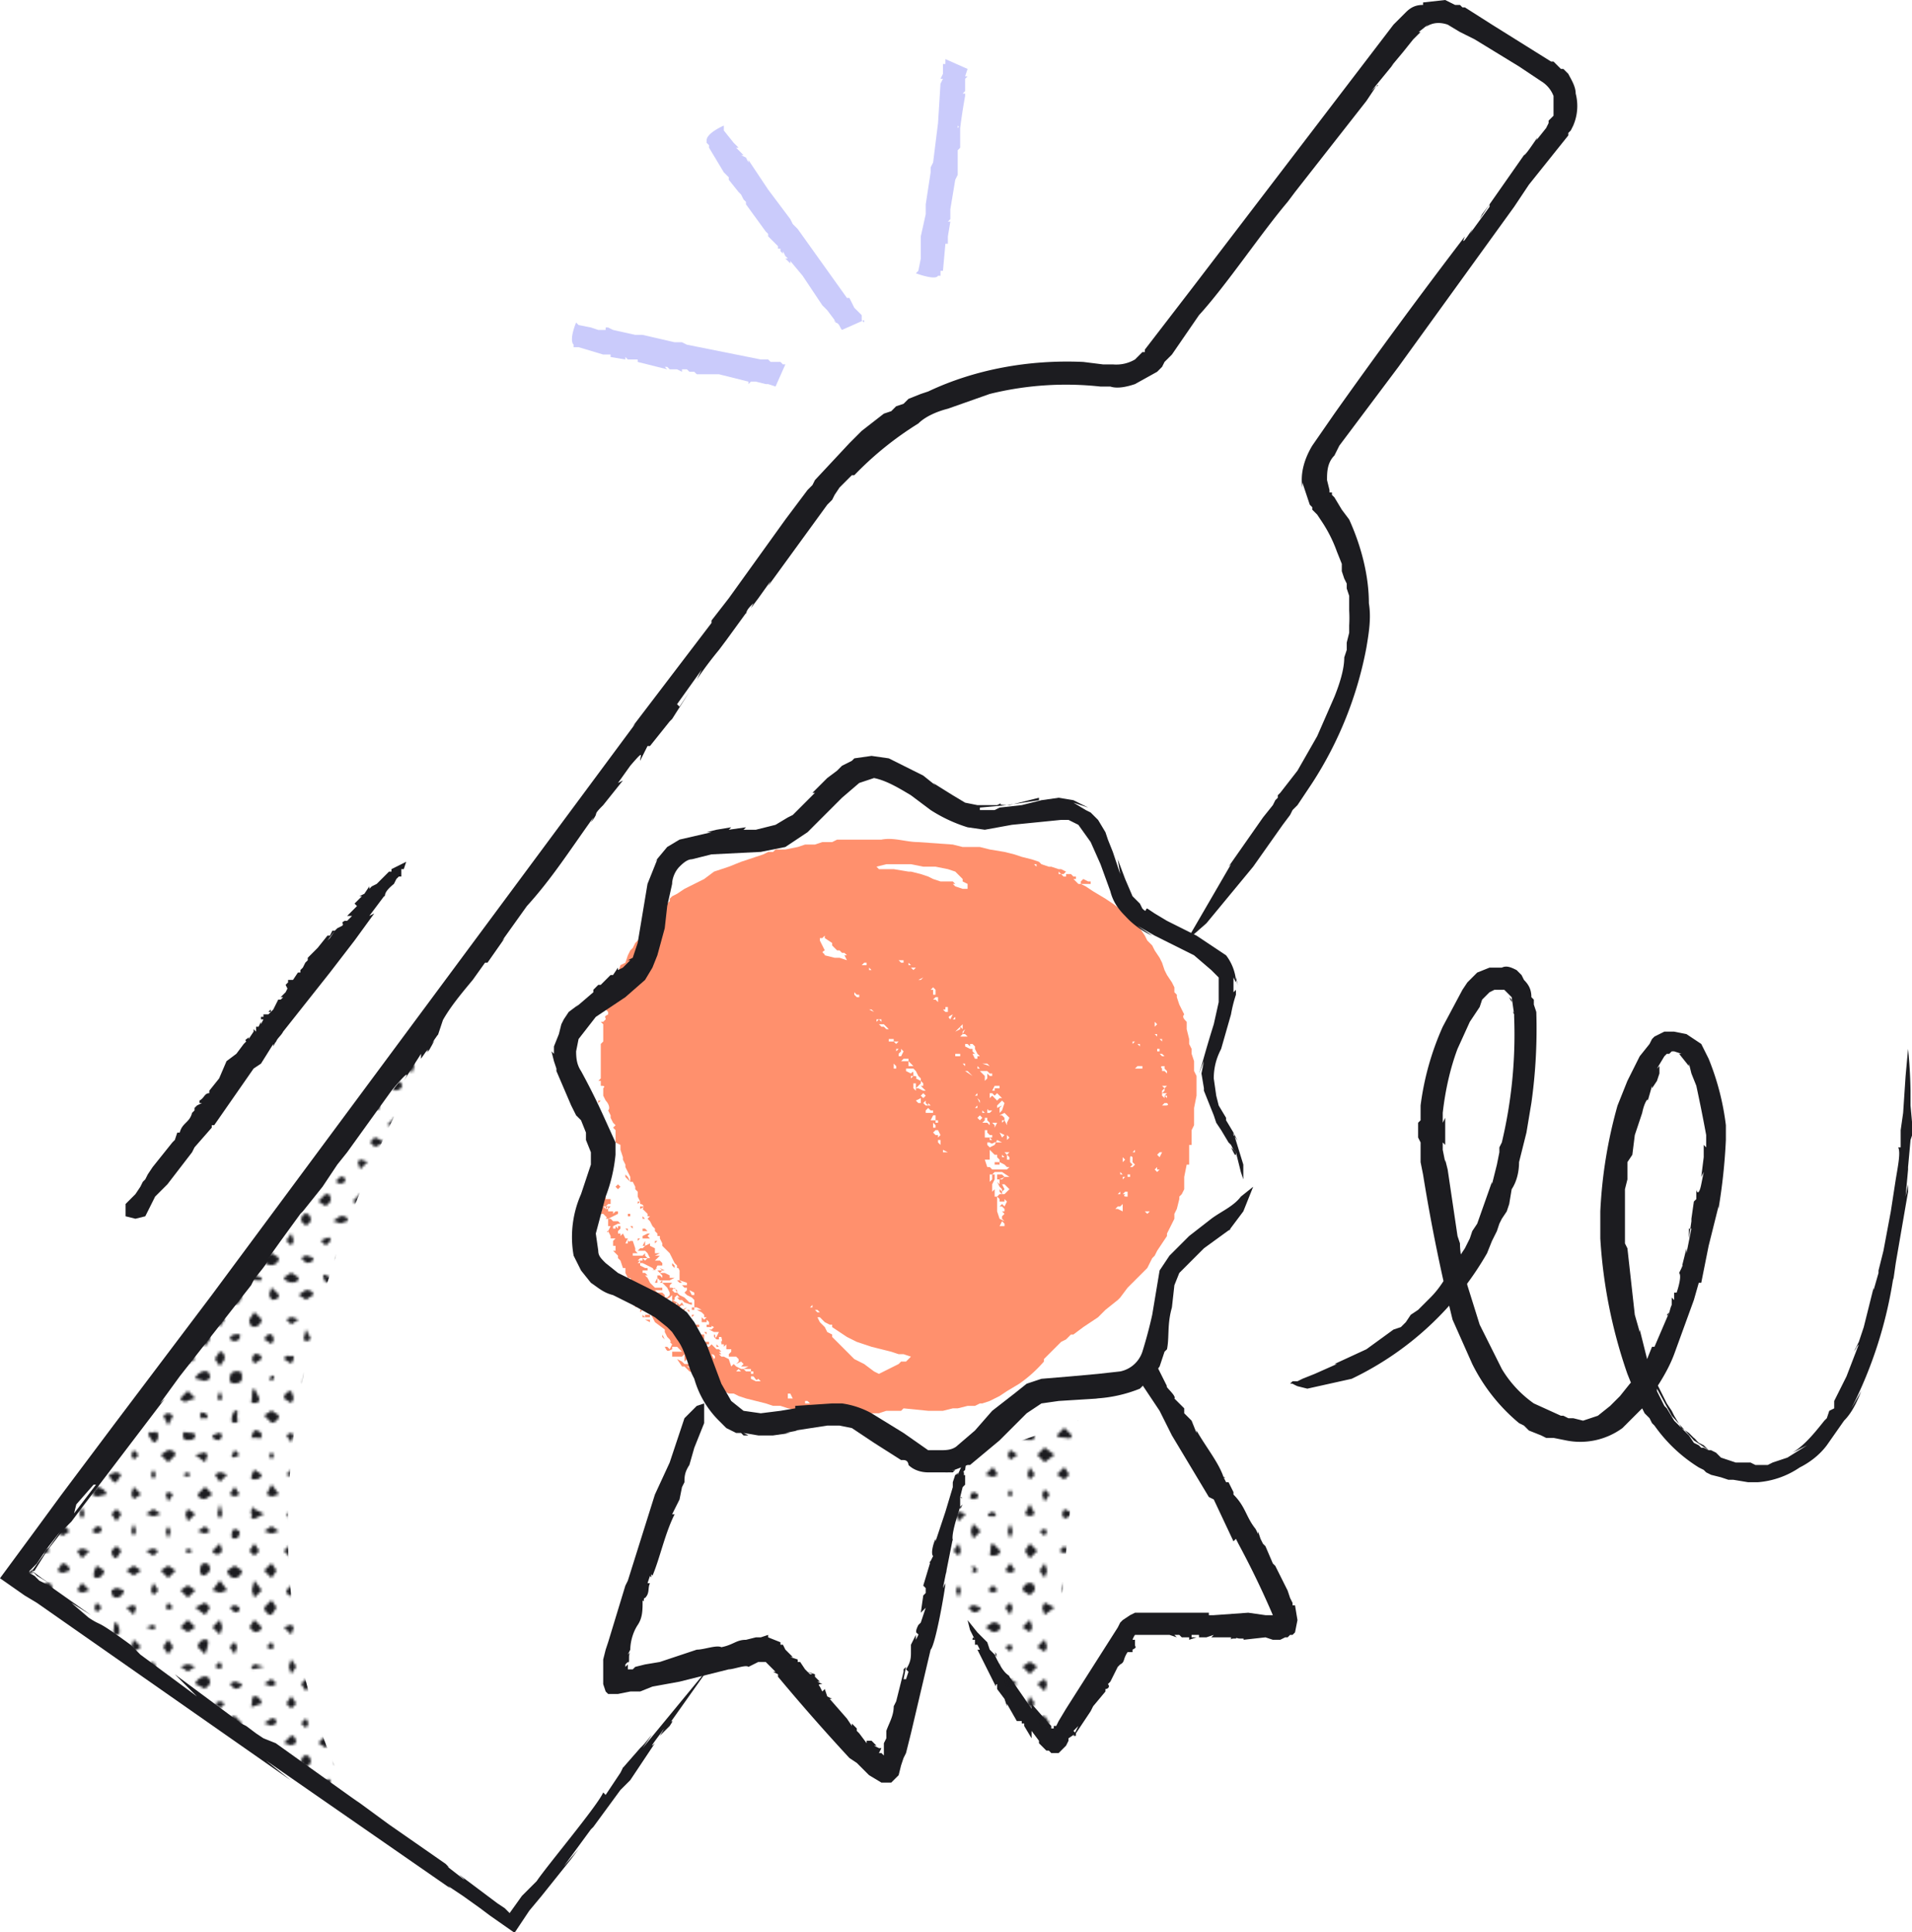 <svg version="1.1" id="Layer_1" xmlns="http://www.w3.org/2000/svg" xmlns:xlink="http://www.w3.org/1999/xlink" x="0" y="0" viewBox="0 0 776.6 784.7" xml:space="preserve">
  <style>
    .st0{fill:none}.st1{fill-rule:evenodd;clip-rule:evenodd}.st1,.st3{fill:#1c1c20}.st6{fill:#cacbfb}
  </style>
  <pattern x="-163.7" y="927.8" width="242.7" height="219.1" patternUnits="userSpaceOnUse" id="SVGID_1_" viewBox="0 -219.1 242.7 219.1" overflow="visible">
    <path class="st0" d="M0-219h243V0H0z"/>
    <path class="st0" d="M0-219h243V0H0z"/>
    <path class="st0" d="M0-219h243V0H0z"/>
    <path class="st1" d="M62-215l-2 2-2-2 2-2 2 2zM76-215c0 1 0 2-2 2l-2-2 2-3 2 3zM92-215l-3 2-3-2 3-1 3 1zM105-215c0 1 0 3-2 3s-2-2-2-3l2-3 2 3zM120-215l-2 2-2-2 2-2 2 2zM134-215l-2 1-2-1 2-2 2 2zM150-215l-3 2-3-2c0-1 1-3 3-3s3 2 3 3zM163-215l-2 2-1-2 1-3 2 3zM177-215c0 1 0 3-2 3s-2-2-2-3 1-3 3-3 1 2 1 3zM192-215l-2 3-2-3 2-3 2 3zM206-215c0 1 0 3-2 3s-1-2-1-3l1-2 2 2zM220-215l-1 1-3-1 3-3 1 3zM235-215l-2 1-1-1 1-3 2 3zM54-207l-2 2-2-2c0-2 1-2 2-2l2 2zM68-207l-2 1c-2 0-1 0-1-1s0-3 1-3c2 1 2 1 2 3zM82-207l-1 1-3-1 3-2 1 2zM97-207c0 1 0 2-2 2s-1-1-1-2 0-3 1-3l2 3zM113-207l-3 2-2-2 2-3 3 3zM126-207l-2 1-1-1 1-3 2 3zM140-207l-1 3-2-3 2-1c2 0 1 0 1 1zM155-207l-2 2-2-2 2-4 2 4zM171-207l-3 1-3-1 2-2 4 2zM183-207l-1 3-2-3 2-2 1 2zM200-207l-4 2-2-2c0-2 1-1 2-1s4 0 4 1zM213-207l-2 1-3-1 3-3 2 3zM228-207l-3 3-1-3 1-2 3 2zM242-207l-2 3-2-3c0-1 0-2 2-2l2 1v1zM62-199l-2 1-2-1 2-2c1 0 2 0 2 2zM77-199c0 1-1 2-3 2l-2-2c0-2 1-3 2-3 2 0 3 1 3 3zM91-199l-2 1c-1 1-2 0-2-1 0-2 1-3 2-3l2 3zM105-199l-1 1h-1l-1-1 1-3 2 3zM119-199l-1 2-2-2c0-2 1-3 2-3l1 3zM135-199l-3 1-1-1 1-2 3 2zM148-199l-1 3-3-3 3-3 1 3zM163-199l-2 2-1-2 1-2c1 0 2 0 2 2zM178-199l-2 2c-2 0-2-1-2-2s0-2 2-2 2 1 2 2zM191-199l-1 3-2-3 2-1 1 1zM207-199c0 1-1 2-3 2l-1-2 1-2 3 2zM222-199l-3 2-3-2 3-2 3 2zM236-199l-3 2c-1 1-2-1-2-2l2-3 3 3zM54-191l-2 3-2-3 2-2c1 0 2 0 2 2zM69-191c0 1-1 2-3 2l-2-2c0-2 1-3 2-3 2 0 3 1 3 3zM83-191l-2 2c-1 1-2-1-2-2 0-2 1-3 2-3l2 3zM96-191l-1 2-1-2 1-3 1 3zM112-191l-2 1-2-1c0-2 1-2 2-2l2 2zM126-191l-2 2-3-2 3-2 2 2zM141-191l-2 2c-2 0-2-1-2-2l1-2h1l2 2zM155-191l-2 3-1-3 1-2 2 2zM169-191l-1 1-3-1c0-1 1-4 3-4s1 3 1 4zM183-191l-1 1-2-1 2-3 1 3zM198-191l-2 1-2-1c0-2 1-2 2-2 2 0 2 1 2 2zM212-191l-1 2-2-2 2-2 1 2zM227-191c0 1 0 2-2 2s-2-1-2-2c0-2 1-3 2-3l2 3zM242-191l-2 1-4-1c0-1 2-3 4-3s2 2 2 3zM62-183l-2 3-2-3 2-3 2 3zM77-183l-3 2-2-2c0-2 1-1 2-1s3 0 3 1zM91-183l-2 1-1-1 1-3 2 3zM105-183l-2 2-2-2c0-2 1-3 2-3l2 3zM120-183l-2 1-2-1c0-1 0-3 2-3s2 2 2 3zM134-183l-2 3-2-3 2-2 2 2zM150-183l-3 1c-1 1-1 0-1-1s-1-2 1-2 3 1 3 2zM164-183l-3 2-2-2 2-1 3 1zM177-183c1 1 0 2-1 2-2 0-1-1-1-2v-3c2 0 2 2 2 3zM193-183l-3 1-2-1 2-2 3 2zM206-183l-2 1-2-1 2-3 2 3zM222-183l-3 2-3-2 3-2 3 2zM236-183l-3 1c-1 1-3 0-3-1l3-3 3 3zM54-176c0 2-1 1-2 1s-2 1-2-1l2-1 2 1zM68-176c0 2 0 3-2 3s-3-1-3-3l3-2 2 2zM82-176l-1 3c-1 0-2-1-2-3l2-2 1 2zM98-176c0 2-2 2-3 2l-2-2 2-2 3 2zM112-176c0 2-1 2-2 2s-2 0-2-2l2-1 2 1zM127-176c0 2-2 4-3 4l-3-4 3-1 3 1zM140-176l-1 2c-1 0-3 0-3-2l2-1h1l1 1c1 0 1 0 0 0zM154-176l-1 2c-1 0-2 0-2-2l2-2 1 2zM170-176c0 2-1 2-2 2s-3 0-3-2 1-3 3-3 2 2 2 3zM183-176l-1 2-1-2c0-2 0-1 1-1l1 1zM198-176c0 2-1 3-2 3l-1-3c0-2 0-1 1-1l2 1zM214-176c0 2-2 1-3 1s-3 1-3-1 2-1 3-1 3 0 3 1zM227-176l-2 4-2-4 2-1 2 1zM241-176c0 2 0 1-1 1s-2 1-2-1 1-1 2-1l1 1zM62-168c0 2-1 2-2 2s-3-1-3-2l3-1 2 1zM77-168c0 2-1 3-3 3-1 0-2-1-2-3l2-2c2 0 3 1 3 2zM91-168c0 2-1 2-2 2s-4 0-4-2l4-1 2 1zM106-168c0 2-2 1-3 1s-3 0-3-1l3-3 3 3zM120-168c0 2-1 2-2 2l-3-2 3-2 2 2zM135-168c0 2-2 1-3 1l-1-1 1-2c2 0 3 1 3 2zM149-168c0 2-1 3-2 3l-2-3 2-3 2 3zM163-168l-2 4-2-4 2-2 2 2zM178-168c0 2-1 3-3 3s-1-1-1-3 0-2 2-2l2 2zM191-168l-1 3c-1 0-2-1-2-3s1-1 2-1l1 1zM207-168c0 2-2 4-3 4l-3-4c0-2 2-2 3-2l3 2zM221-168c0 2-1 3-2 3l-2-3c0-2 1-1 2-1 1-1 2 0 2 1zM236-168c0 2-2 2-3 2s-2 0-2-2 1-1 2-1 3 0 3 1zM54-160l-2 3-2-3 2-2 2 2zM68-160l-2 1-3-1 3-2 2 2zM84-160l-3 2-1-2 1-2 3 2zM99-160l-4 3-3-3 3-3 4 3zM112-160l-2 1c-1 1-2 0-2-1l2-3 2 3zM126-160l-2 3-2-3 2-2 2 2zM141-160l-2 3c-2 0-3-2-3-3l3-1 2 1zM155-160l-2 3-2-3 2-3 2 3zM169-160l-1 3-4-3c0-1 2-3 4-3s1 2 1 3zM184-160l-2 3-2-3 2-3 2 3zM199-160c0 1-1 3-3 3s-1-2-1-3l1-2c2 0 3 1 3 2zM213-160l-2 2-1-2 1-2 2 2zM228-160l-3 3-3-3 3-2c2 0 3 1 3 2zM241-160l-1 3-4-3 4-1 1 1zM62-152l-2 2-1-2 1-2 2 2zM76-152l-2 1-3-1 3-3 2 3zM91-152l-2 2-1-2 1-3 2 3zM105-152l-2 2-3-2 3-3 2 3zM120-152l-2 1-1-1c0-1-1-3 1-3s2 2 2 3zM134-152l-2 3-1-3 1-2 2 2zM148-152l-1 3-4-3 4-2 1 2zM163-152l-2 2-2-2 2-1 2 1zM178-152l-2 2c-2 0-2-1-2-2s0-3 2-3 2 2 2 3zM193-152l-3 3-3-3 3-2 3 2zM206-152l-2 3c-1 1-3-2-3-3l3-1 2 1zM220-152l-1 2-1-2 1-2 1 2zM234-152l-1 1-2-1 2-1 1 1zM55-144l-3 2-2-2 2-3 3 3zM68-144c0 1 0 2-2 2s-1-1-1-2l1-1 2 1zM82-144l-1 1-1-1 1-2 1 2zM97-144l-2 3-1-3 1-2 2 2zM113-144l-3 1-2-1 2-3 3 3zM127-144l-3 3-2-3 2-2 3 2zM142-144l-3 2-3-2c0-1 1-2 3-2s3 1 3 2zM154-144l-1 3-1-3 1-2 1 2zM169-144l-1 2-1-2v-1l2 1zM185-144l-3 2-2-2 2-2 3 2zM200-144l-4 1-2-1 2-3c2 0 4 2 4 3zM214-144l-3 2-1-2 1-3 3 3zM227-144l-2 3-1-3 1-1 2 1zM243-144l-3 2c-2 0-3-1-3-2l3-3 3 3zM63-136l-3 3-1-3 1-1 3 1zM75-136c0 1 1 1-1 1s-2 0-2-1l2-1 1 1zM91-136l-2 1-2-1 2-4 2 4zM107-136l-4 2-1-2 1-2 4 2zM120-136l-2 2-4-2 4-2 2 2zM133-136l-1 2-3-2 3-3 1 3zM149-136l-2 3-1-3c0-1-1-2 1-2s2 1 2 2zM164-136l-3 2-3-2 3-2 3 2zM178-136l-2 3c-2 0-2-2-2-3s0-2 2-2 2 1 2 2zM191-136l-1 2-1-2 1-3 1 3zM206-136l-2 3-2-3 2-2 2 2zM222-136l-3 1-3-1 3-2 3 2zM236-136l-3 3-1-3 1-2 3 2zM55-129l-3 2-1-2 1-2 3 2zM69-129l-3 3-1-3 1-3 3 3zM82-129l-1 3-1-3 1-3 1 3zM96-129l-1 2-2-2 2-1 1 1zM111-129l-1 3c-2 0-3-1-3-3l3-2 1 2zM127-129l-3 2-2-2 2-2 3 2zM140-129c0 1 0 3-2 3s-2-2-2-3l3-3c2 0 1 2 1 3zM156-129l-3 3-3-3 3-2 3 2zM170-129l-2 2-3-2 2-2h1l2 2zM185-129l-3 2-2-2 2-3 3 3zM198-129l-2 1-2-1 2-2c2 0 2 1 2 2zM212-129l-1 2-1-2 1-3 1 3zM226-129l-1 3-1-3 1-2 1 2zM242-129l-2 1-3-1 3-2 2 2zM61-121l-1 2-2-2 2-3 1 3zM77-121c0 1-1 2-3 2s-1-1-1-2 0-3 1-3l3 3zM92-121l-3 3-2-3 2-3 3 3zM105-121l-2 1-2-1 2-2 2 2zM120-121l-2 1-2-1 2-3 2 3zM135-121l-3 2-2-2 2-1 3 1zM148-121l-1 2-4-2 4-2c2 0 1 1 1 2zM163-121l-2 1-1-1 1-3 2 3zM177-121l-2 1c-2 0-1 0-1-1s0-2 1-2l2 2zM193-121l-3 3-2-3 2-1 3 1zM206-121l-2 3c-1 0-2-1-2-3l2-2 2 2zM221-121l-2 2-3-2 3-1 2 1zM235-121l-2 1-1-1 1-1 2 1zM55-113l-3 3-3-3 3-1 3 1zM68-113l-2 1c-2 0 0 0 0-1s-1-2 0-2l2 2zM83-113l-2 1-2-1 2-3 2 3zM96-113l-1 3-2-3 2-3 1 3zM111-113l-1 1-3-1 3-2 1 2zM125-113l-1 1-1-1 1-2 1 2zM141-113l-2 2c-2 0-3-1-3-2l3-2 2 2zM154-113l-1 1-3-1 3-1 1 1zM170-113c0 1-1 2-3 2s-1-1-1-2l2-1 2 1zM185-113l-3 1-2-1 2-3c1 0 3 1 3 3zM199-113c0 1-1 3-3 3s-1-2-1-3l1-2 3 2zM214-113l-3 2-3-2 3-2 3 2zM228-113l-3 3-3-3 3-2 3 2zM242-113l-2 2c-2 0-2-1-2-2s0-3 2-3 2 2 2 3zM61-105l-1 3-1-3 1-2 1 2zM76-105l-2 1-2-1 2-2 2 2zM91-105l-2 2-3-2c0-1 1-3 3-3s2 2 2 3zM106-105l-3 1-1-1 1-3 3 3zM120-105l-2 1-2-1 2-1 2 1zM135-105l-3 2-1-2 1-1 3 1zM149-105l-2 2c-2 0-3-1-3-2l3-3 2 3zM162-105l-1 2-2-2 2-3 1 3zM178-105l-2 1-2-1c0-1 0-3 2-3s2 2 2 3zM193-105l-3 1-2-1 2-3 3 3zM207-105c0 1-1 3-3 3s-2-2-2-3l2-1 3 1zM221-105l-2 2-1-2 1-3 2 3zM236-105l-3 3-3-3 3-2 3 2zM54-98l-2 3-3-3 3-1 2 1zM69-98c0 1-1 2-3 2l-2-2 2-1 3 1zM82-98l-1 3-2-3 2-2 1 2zM99-98l-4 3-1-3 1-2 4 2zM111-98l-1 1-2-1c0-1 0-3 2-3s1 2 1 3zM126-98l-2 1-1-1 1-1 2 1zM140-98l-1 3c-2 0-3-1-3-3l2-2c2 0 2 1 2 2 1 0 1 0 0 0zM154-98l-1 3-3-3 3-3 1 3zM171-98c0 1-2 3-4 3s-3-2-3-3l3-1 4 1zM183-98l-1 2-1-2 1-2 1 2zM198-98l-2 2-1-2 1-2 2 2zM212-98l-1 3-3-3 3-1 1 1zM227-98l-2 1-1-1 1-2 2 2zM242-98l-2 3-4-3 4-2 2 2zM62-90l-2 3-1-3 1-2 2 2zM77-90c0 1-1 2-3 2l-3-2 3-2c2 0 3 1 3 2zM90-90l-1 2-3-2 3-3 1 3zM105-90l-2 3-1-3 1-2 2 2zM119-90l-1 2-3-2 3-2 1 2zM135-90l-3 2-2-2 2-1 3 1zM147-90v3c-2-1-2-2-2-3l1-1c2 0 1 0 1 1zM164-90c0 2-1 3-3 3l-2-3 2-1 3 1zM177-90c0 1 0 3-2 3s-1-2-1-3 0-3 1-3l2 3zM192-90l-2 1c-1 1-3 0-3-1l3-2 2 2zM205-90c0 1 1 3-1 3s-1-2-1-3 0-2 1-2l1 2zM220-90l-1 1-3-1 3-1 1 1zM236-90l-3 2-3-2 3-3 3 3zM53-82l-1 2-2-2 2-2 1 2zM68-82c0 1 0 2-2 2l-1-2 1-1 2 1zM82-82l-1 2-2-2 2-1 1 1zM96-82l-1 2-3-2 3-3 1 3zM112-82l-2 1-1-1 1-2 2 2zM126-82l-2 3-3-3 3-1 2 1zM139-82v2l-1-2c0-1-1-2 1-2s0 1 0 2zM156-82l-3 2-3-2 3-3 3 3zM169-82c0 1 0 2-2 2s-1-1-1-2l2-2c2 0 1 1 1 2zM184-82l-2 1-3-1 3-2 2 2zM199-82c0 1-1 3-3 3s-3-2-3-3l3-3 3 3zM214-82l-3 2-1-2 1-3 3 3zM227-82l-2 3-2-3 2-3 2 3zM241-82l-1 3-3-3c0-1 1-3 3-3s1 2 1 3zM61-74l-1 1-1-1 1-2 1 2zM77-74l-3 1-3-1 3-3 3 3zM92-74l-3 3-3-3 3-2 3 2zM106-74l-3 2-2-2 2-2 3 2zM119-74l-1 2c-2 0-3-1-3-2l3-1 1 1zM134-74l-2 3-3-3 3-1 2 1zM149-74l-3 1-2-1 2-2c2 0 3 1 3 2zM164-74l-3 3-2-3 2-3 3 3zM177-74l-1 2-2-2c0-1 0-2 2-2l1 2zM191-74l-1 1-2-1 2-3 1 3zM208-74l-4 2-1-2 1-2 4 2zM220-74l-1 2-3-2 3-2 1 2zM236-74l-3 2-3-2 3-1 3 1zM54-67l-2 2-1-2 1-1 2 1zM70-67l-4 2-2-2 2-2 4 2zM84-67l-3 1-2-1 2-2 3 2zM96-67l-1 3-3-3 3-2 1 2zM111-67l-1 2-2-2 2-3 1 3zM126-67l-2 2-2-2 2-1 2 1zM141-67l-2 3-4-3 4-1 2 1zM154-67l-1 3-2-3 2-3 1 3zM168-67c0 1 1 2-1 2s-2-1-2-2l2-3 1 3zM185-67l-3 2-3-2 3-2 3 2zM198-67l-2 1-2-1 2-3 2 3zM213-67l-2 1-3-1 3-1 2 1zM227-67l-2 3-1-3 1-3 2 3zM242-67l-2 2-4-2c0-1 2-3 4-3s2 2 2 3zM63-59l-3 3-1-3 1-1 3 1zM76-59l-2 1-3-1 3-3 2 3zM91-59l-2 2-1-2 1-3 2 3zM105-59l-2 3-2-3 2-3 2 3zM121-59l-3 1-2-1 2-1 3 1zM134-59l-2 1-3-1 3-1 2 1zM150-59c0 1-2 3-4 3s-2-2-2-3l2-3c2 0 4 2 4 3zM164-59l-3 3-1-3 1-1 3 1zM177-59l-2 1-3-1 3-2 2 2zM192-59l-2 2-3-2 3-1 2 1zM208-59l-4 2-2-2 2-2 4 2zM222-59l-3 2-1-2 1-2 3 2zM235-59l-2 2-3-2 3-1 2 1zM54-51l-2 1-2-1 2-2c1 0 2 0 2 2zM69-51c0 1-1 3-3 3s-3-2-3-3l3-2c1 0 3 0 3 2zM83-51l-2 3-1-3 1-3c1 0 2 1 2 3zM97-51l-2 2-2-2c0-2 1-3 2-3l2 3zM112-51l-2 2-3-2c0-2 1-3 3-3l2 3zM126-51l-2 2-2-2 2-2 2 2zM141-51l-2 2c-2 0-3-1-3-2 0-2 1-3 3-3 1 0 2 1 2 3zM155-51l-2 2-3-2 3-3 2 3zM170-51l-3 1-2-1c0-2 1-3 2-3 2 0 3 2 3 3zM184-51l-2 2-2-2 2-2 2 2zM199-51l-3 2-3-2 3-3 3 3zM213-51l-2 2-2-2 2-1 2 1zM228-51l-3 2-3-2 3-3c2 0 3 1 3 3zM241-51l-1 2-2-2c0-1 0-3 2-3s1 2 1 3zM62-43l-2 2-3-2 3-3c1 0 2 1 2 3zM76-43l-2 1c-2 0-1 0-1-1l1-2c1 0 2 0 2 2zM92-43l-3 3-1-3 1-1c1 0 3-1 3 1zM106-43l-3 3-2-3 2-2 3 2zM119-43l-1 2c-2 0-3-1-3-2l3-3 1 3zM134-43l-2 3-2-3 2-3 2 3zM149-43c0 1-1 2-3 2l-1-2 1-2c2 0 3 1 3 2zM163-43l-2 1-2-1 2-2 2 2zM178-43c0 1-1 2-3 2l-2-2 2-3 3 3zM193-43l-3 1-2-1c0-2 1-2 2-2l3 2zM207-43c0 1-1 3-3 3s-3-2-3-3l3-3 3 3zM221-43l-2 2-3-2 3-1 2 1zM235-43l-2 1-1-1 1-3 2 3zM55-35l-3 1-3-1 3-2c1 0 3 0 3 2zM68-35c0 1 0 3-2 3s-3-2-3-3l3-3c1 0 2 1 2 3zM82-35l-1 2-2-2 2-1c1 0 1-1 1 1zM97-35c0 1 0 2-2 2l-1-2 1-4 2 4zM112-35l-2 1-4-1 4-3c1 0 2 1 2 3zM127-35l-3 1-2-1 2-2 3 2zM141-35l-2 3-4-3 4-2c2 0 2 1 2 2zM155-35l-2 2-1-2 1-2 2 2zM169-35l-2 2-1-2 1-3 2 3zM184-35l-2 1-1-1 1-3c1 0 2 1 2 3zM199-35c0 1-1 2-3 2l-1-2 1-2 3 2zM214-35l-3 3-3-3 3-4 3 4zM227-35l-2 1-3-1 3-2 2 1v1zM243-35l-3 1c-1 1-2 0-2-1s0-3 2-3l3 3zM62-27l-2 1-3-1 3-2c1 0 2 0 2 2zM77-27l-3 1c-1 1-1 0-1-1l1-1c1 0 3-1 3 1zM92-27l-3 2-3-2 3-3c1 0 3 1 3 3zM106-27c0 1-1 2-3 2l-3-2 3-2 3 2zM121-27l-3 1-2-1 2-3 3 3zM135-27l-3 2-2-2 2-4 3 4zM148-27l-2 1-2-1 2-3c2 0 2 2 2 3zM162-27l-1 2-3-2c0-2 2-3 3-3l1 3zM178-27l-3 1-3-1 3-1 3 1zM193-27l-3 1-3-1 3-3 3 3zM207-27l-3 1-1-1 1-3 3 3zM221-27l-2 3-3-3c0-2 1-3 3-3l2 3zM235-27l-2 3-3-3 3-3 2 3zM53-20l-1 2c-1 0-2 0-2-2l2-1 1 1zM67-20c0 2 0 1-1 1s-3 1-3-1 2-2 3-2l1 2zM83-20c0 2-1 1-2 1l-2-1 2-1 2 1zM98-20c0 2-2 2-3 2l-2-2 2-2c2 0 3 1 3 2zM111-20l-1 3-3-3c0-1 1-2 3-2l1 2zM126-20c0 2-1 2-2 2l-2-2 2-3 2 3zM141-20l-2 2-3-2 3-1 2 1zM154-20l-1 2c-1 0-3 0-3-2s2-1 3-1l1 1zM171-20c0 2-2 3-4 3s-1-2-1-3 0-2 1-2l4 2zM183-20l-1 3-2-3 2-2 1 2zM198-20c0 2-1 2-2 2s-2-1-2-2l2-1 2 1zM213-20c0 2-1 1-2 1l-2-1 1-1h1c1-1 1 0 1 1h1zM227-20c0 2-1 1-2 1s-3 1-3-1 2-1 3-1 2 0 2 1zM241-20l-1 2c-1 0-3 0-3-2s1-1 3-1 1 0 1 1zM63-12l-3 3c-1 0-2-1-2-3s1-1 2-1 3 0 3 1zM75-12c0 2 1 2-1 2s-1 0-1-2 0-2 1-2l1 2zM90-12l-1 3c-2 0-3-1-3-3l3-1 1 1zM105-12c0 2-1 3-2 3l-2-3 2-2 2 2zM119-12l-1 3-2-3c0-1 0-2 2-2s1 1 1 2zM133-12l-1 4-2-4c0-2 1-2 2-2l1 2zM148-12c0 2 0 1-1 1s-2 1-2-1c0-1 0-2 2-2l1 2zM162-12l-1 2c-1 0-2 0-2-2s1-3 2-3l1 3zM178-12c0 2-1 2-3 2s-1 0-1-2 0-1 2-1 2 0 2 1zM192-12c0 2-1 3-2 3l-2-3 2-2 2 2zM207-12c0 2-2 3-3 3l-3-3 3-1 3 1zM222-12c0 2-2 3-3 3l-2-3c0-2 0-2 2-2s3 1 3 2zM236-12c0 2-2 2-3 2l-3-2c0-2 2-3 3-3l3 3zM53-5l-1 3-3-3 3-1 1 1zM69-5c0 1-1 3-3 3s-1-2-1-3 0-3 1-3l3 3zM82-5l-1 3-2-3 2-2 1 2zM98-5l-3 2c-1 0-2 0-2-2s1-1 2-1l3 1zM111-5l-1 4-3-4 3-3 1 3zM127-5l-3 3-2-3 2-2 3 2zM140-5l-1 4-2-4c0-2 0-1 1-1l2 1zM154-5l-1 3-1-3 1-2 1 2zM169-5c1 2 0 3-2 3v-3-1c1-1 2 0 2 1zM185-5l-3 3c-1 0-2-1-2-3l2-2 3 2zM199-5c0 2-2 1-3 1l-1-1 1-2c2 0 3 1 3 2zM212-5l-1 2-1-2c0-2 0-1 1-1l1 1zM228-5c0 2-2 2-3 2s-2 0-2-2l2-2c2 0 2 1 3 2zM242-5c0 2-1 2-2 2l-2-2c0-2 0-2 2-2s2 1 2 2zM5-215l-2 3-2-3 2-2 2 2zM20-215c0 1-1 3-3 3s-2-2-2-3l2-3 3 3zM35-215l-3 2-2-2 2-1 3 1zM47-215l-1 2-2-2 2-3 1 3zM11-207l-2 1-2-1c0-1 1-2 3-2s1 0 1 2zM25-207l-1 2-3-2c1-2 2-2 3-2l1 2zM40-207l-2 1-1-1 1-4 2 4zM5-199l-2 3-2-3 2-3c1 0 2 1 2 3zM20-199l-3 2-1-2 1-2c1 0 3 0 3 2zM33-199l-1 2-3-2c1-2 2-1 3-1s1-1 1 1zM49-199l-2 1h-1l-2-1c0-2 1-3 2-3 2 0 3 1 3 3zM12-191c0 1-1 2-3 2s-2-1-2-2c0-2 1-3 3-3s2 1 2 3zM25-191l-1 1-1-1 1-1c1 0 1-1 1 1zM40-191c0 1 0 2-2 2s-1-1-1-2l1-2c1 0 2 0 2 2zM4-183l-1 1-1-1 1-3 1 3zM19-183c0 1 0 2-2 2s-1-1-1-2 0-4 1-4l2 4zM33-183l-1 2-3-2c0-2 2-3 3-3l1 3zM48-183l-2 3-1-3 1-3c1 0 2 1 2 3zM10-176c0 2 1 3-1 3s-1-2-1-3l1-2c2 0 1 1 1 2zM27-176c0 2-2 3-3 3l-3-3 3-2 3 2zM41-176c0 2-1 2-3 2s-2 0-2-2l2-1 3 1zM4-168l-1 2c-1 0-3 0-3-2l3-1 1 1zM20-168c0 2-1 1-3 1s-1 1-1-1l1-2c2 0 3 1 3 2zM33-168l-1 3-2-3 2-1 1 1zM50-168c0 2-2 3-4 3s-2-2-2-3l2-3 4 3zM11-160l-2 1c-2 0-1 0-1-1l1-2 2 2zM25-160l-1 2-1-2 1-1 1 1zM41-160l-3 1-1-1 1-1 3 1zM6-152l-3 3-2-3 2-1 3 1zM20-152c0 1-1 2-3 2s-1-1-1-2l1-2 3 2zM33-152l-1 1-2-1 2-2 1 2zM48-152l-2 3-1-3 1-2 2 2zM11-144l-2 1-2-1 2-3 2 3zM27-144l-3 1-2-1 2-4 3 4zM40-144c0 1 0 2-2 2s-1-1-1-2l1-2 2 2zM4-136l-1 2-1-2 1-4 1 4zM21-136l-4 2c-2 0-1-1-1-2-1-1 0-2 1-3v1l4 2zM34-136l-2 3-2-3 2-1 2 1zM48-136l-2 2-2-2 2-1 2 1zM11-129c0 1 0 3-2 3s-1-2-1-3l1-1 2 1zM27-129l-3 1-3-1 3-2 3 2zM41-129l-3 1-2-1 2-3 3 3zM4-121l-1 1c-1 1-3 0-3-1l3-3 1 3zM19-121l-2 2-2-2 2-3 2 3zM33-121l-1 3-3-3 3-3 1 3zM49-121c0 1-1 3-3 3l-2-3 2-3 3 3zM12-113c0 1-1 3-3 3s-3-2-3-3l3-2 3 2zM26-113l-2 3-3-3 3-3 2 3zM40-113l-2 1-2-1 2-3 2 3zM6-105l-3 1-3-1 3-4 3 4zM20-105l-3 3-1-3 1-4 3 4zM34-105l-2 2c-1 1-2-1-2-2l2-2 2 2zM49-105l-3 3-2-3 2-3 3 3zM11-98c0 1 0 2-2 2l-2-2 2-1 2 1zM26-98l-2 3c-2 0-3-2-3-3l3-3 2 3zM41-98l-3 2-3-2 3-1 3 1zM4-90l-1 3-3-3 3-3 1 3zM20-90c0 1-1 2-3 2l-2-2 2-3 3 3zM33-90l-1 3-3-3 3-1 1 1zM49-90l-3 2-2-2 2-1 3 1zM10-82l-1 3-2-3 2-2 1 2zM25-82l-1 1-2-1 2-2 1 2zM40-82l-2 1-2-1 2-2 2 2zM4-74l-1 1-2-1 2-2 1 2zM21-74l-4 1c-2 0-1 0-1-1l1-1 4 1zM34-74l-2 3-1-3 1-3 2 3zM49-74l-3 1-3-1 3-2 3 2zM12-67c0 1-1 2-3 2l-2-2 2-1 3 1zM26-67l-2 1-3-1 3-2 2 2zM40-67l-2 3-2-3 2-2 2 2zM5-59l-2 2-2-2 2-1 2 1zM20-59l-3 1c-2 1-1 0-1-1s0-3 1-3c2 0 3 2 3 3zM34-59l-2 2-2-2 2-3 2 3zM47-59l-1 1c-1 1-2 0-2-1l2-2 1 2zM12-51c0 1-1 2-3 2l-2-2c0-2 1-3 2-3l3 3zM26-51l-2 1-3-1 3-2c1 0 2 0 2 2zM39-51l-1 2-2-2 2-2 1 2zM5-43l-2 2-2-2 2-3c1 0 2 1 2 3zM20-43c0 1-1 2-3 2l-1-2 1-1c1 0 3-1 3 1zM34-43l-2 1-3-1 3-3c1 0 2 1 2 3zM48-43l-2 2-3-2 3-3c2 0 2 1 2 3zM10-35c0 1 1 2-1 2s-3-1-3-2l3-2 1 2zM25-35l-1 3-1-3 1-3 1 3zM40-35l-2 2-2-2c0-2 1-3 2-3s2 1 2 3zM4-27l-1 2-1-2 1-4 1 4zM20-27c0 1-1 3-3 3s-2-2-2-3l2-3c1 0 3 1 3 3zM33-27l-1 2-2-2 2-3 1 3zM48-27l-2 2-2-2 2-1c1 0 2-1 2 1zM12-20c0 2-2 1-3 1s-3 0-3-1l3-2c2 0 3 1 3 2zM27-20c0 2-2 3-3 3-2 0-3-1-3-3l3-2 3 2zM41-20c0 2-2 2-3 2l-2-2 2-1 3 1zM5-12l-2 2-1-2 1-2 2 2zM20-12c0 2-1 1-3 1s-3 0-3-1l3-1 3 1zM35-12c0 2-2 2-3 2s-3-1-3-2l3-2 3 2zM48-12c0 2-1 2-2 2l-1-2c0-2 0-1 1-1l2 1zM12-5c0 1-1 4-3 4S8-3 8-5l1-3 3 3zM27-5c0 2-2 2-3 2l-1-2 1-3 3 3zM41-5l-3 2-3-2 3-2c2 0 3 1 3 2z"/>
  </pattern>
  <pattern x="-163.7" y="927.8" width="242.7" height="219.1" patternUnits="userSpaceOnUse" id="SVGID_2_" viewBox="0 -219.1 242.7 219.1" overflow="visible">
    <path class="st0" d="M0-219h243V0H0z"/>
    <path class="st0" d="M0-219h243V0H0z"/>
    <path class="st0" d="M0-219h243V0H0z"/>
    <path class="st1" d="M62-215l-2 2-2-2 2-2 2 2zM76-215c0 1 0 2-2 2l-2-2 2-3 2 3zM92-215l-3 2-3-2 3-1 3 1zM105-215c0 1 0 3-2 3s-2-2-2-3l2-3 2 3zM120-215l-2 2-2-2 2-2 2 2zM134-215l-2 1-2-1 2-2 2 2zM150-215l-3 2-3-2c0-1 1-3 3-3s3 2 3 3zM163-215l-2 2-1-2 1-3 2 3zM177-215c0 1 0 3-2 3s-2-2-2-3 1-3 3-3 1 2 1 3zM192-215l-2 3-2-3 2-3 2 3zM206-215c0 1 0 3-2 3s-1-2-1-3l1-2 2 2zM220-215l-1 1-3-1 3-3 1 3zM235-215l-2 1-1-1 1-3 2 3zM54-207l-2 2-2-2c0-2 1-2 2-2l2 2zM68-207l-2 1c-2 0-1 0-1-1s0-3 1-3c2 1 2 1 2 3zM82-207l-1 1-3-1 3-2 1 2zM97-207c0 1 0 2-2 2s-1-1-1-2 0-3 1-3l2 3zM113-207l-3 2-2-2 2-3 3 3zM126-207l-2 1-1-1 1-3 2 3zM140-207l-1 3-2-3 2-1c2 0 1 0 1 1zM155-207l-2 2-2-2 2-4 2 4zM171-207l-3 1-3-1 2-2 4 2zM183-207l-1 3-2-3 2-2 1 2zM200-207l-4 2-2-2c0-2 1-1 2-1s4 0 4 1zM213-207l-2 1-3-1 3-3 2 3zM228-207l-3 3-1-3 1-2 3 2zM242-207l-2 3-2-3c0-1 0-2 2-2l2 1v1zM62-199l-2 1-2-1 2-2c1 0 2 0 2 2zM77-199c0 1-1 2-3 2l-2-2c0-2 1-3 2-3 2 0 3 1 3 3zM91-199l-2 1c-1 1-2 0-2-1 0-2 1-3 2-3l2 3zM105-199l-1 1h-1l-1-1 1-3 2 3zM119-199l-1 2-2-2c0-2 1-3 2-3l1 3zM135-199l-3 1-1-1 1-2 3 2zM148-199l-1 3-3-3 3-3 1 3zM163-199l-2 2-1-2 1-2c1 0 2 0 2 2zM178-199l-2 2c-2 0-2-1-2-2s0-2 2-2 2 1 2 2zM191-199l-1 3-2-3 2-1 1 1zM207-199c0 1-1 2-3 2l-1-2 1-2 3 2zM222-199l-3 2-3-2 3-2 3 2zM236-199l-3 2c-1 1-2-1-2-2l2-3 3 3zM54-191l-2 3-2-3 2-2c1 0 2 0 2 2zM69-191c0 1-1 2-3 2l-2-2c0-2 1-3 2-3 2 0 3 1 3 3zM83-191l-2 2c-1 1-2-1-2-2 0-2 1-3 2-3l2 3zM96-191l-1 2-1-2 1-3 1 3zM112-191l-2 1-2-1c0-2 1-2 2-2l2 2zM126-191l-2 2-3-2 3-2 2 2zM141-191l-2 2c-2 0-2-1-2-2l1-2h1l2 2zM155-191l-2 3-1-3 1-2 2 2zM169-191l-1 1-3-1c0-1 1-4 3-4s1 3 1 4zM183-191l-1 1-2-1 2-3 1 3zM198-191l-2 1-2-1c0-2 1-2 2-2 2 0 2 1 2 2zM212-191l-1 2-2-2 2-2 1 2zM227-191c0 1 0 2-2 2s-2-1-2-2c0-2 1-3 2-3l2 3zM242-191l-2 1-4-1c0-1 2-3 4-3s2 2 2 3zM62-183l-2 3-2-3 2-3 2 3zM77-183l-3 2-2-2c0-2 1-1 2-1s3 0 3 1zM91-183l-2 1-1-1 1-3 2 3zM105-183l-2 2-2-2c0-2 1-3 2-3l2 3zM120-183l-2 1-2-1c0-1 0-3 2-3s2 2 2 3zM134-183l-2 3-2-3 2-2 2 2zM150-183l-3 1c-1 1-1 0-1-1s-1-2 1-2 3 1 3 2zM164-183l-3 2-2-2 2-1 3 1zM177-183c1 1 0 2-1 2-2 0-1-1-1-2v-3c2 0 2 2 2 3zM193-183l-3 1-2-1 2-2 3 2zM206-183l-2 1-2-1 2-3 2 3zM222-183l-3 2-3-2 3-2 3 2zM236-183l-3 1c-1 1-3 0-3-1l3-3 3 3zM54-176c0 2-1 1-2 1s-2 1-2-1l2-1 2 1zM68-176c0 2 0 3-2 3s-3-1-3-3l3-2 2 2zM82-176l-1 3c-1 0-2-1-2-3l2-2 1 2zM98-176c0 2-2 2-3 2l-2-2 2-2 3 2zM112-176c0 2-1 2-2 2s-2 0-2-2l2-1 2 1zM127-176c0 2-2 4-3 4l-3-4 3-1 3 1zM140-176l-1 2c-1 0-3 0-3-2l2-1h1l1 1c1 0 1 0 0 0zM154-176l-1 2c-1 0-2 0-2-2l2-2 1 2zM170-176c0 2-1 2-2 2s-3 0-3-2 1-3 3-3 2 2 2 3zM183-176l-1 2-1-2c0-2 0-1 1-1l1 1zM198-176c0 2-1 3-2 3l-1-3c0-2 0-1 1-1l2 1zM214-176c0 2-2 1-3 1s-3 1-3-1 2-1 3-1 3 0 3 1zM227-176l-2 4-2-4 2-1 2 1zM241-176c0 2 0 1-1 1s-2 1-2-1 1-1 2-1l1 1zM62-168c0 2-1 2-2 2s-3-1-3-2l3-1 2 1zM77-168c0 2-1 3-3 3-1 0-2-1-2-3l2-2c2 0 3 1 3 2zM91-168c0 2-1 2-2 2s-4 0-4-2l4-1 2 1zM106-168c0 2-2 1-3 1s-3 0-3-1l3-3 3 3zM120-168c0 2-1 2-2 2l-3-2 3-2 2 2zM135-168c0 2-2 1-3 1l-1-1 1-2c2 0 3 1 3 2zM149-168c0 2-1 3-2 3l-2-3 2-3 2 3zM163-168l-2 4-2-4 2-2 2 2zM178-168c0 2-1 3-3 3s-1-1-1-3 0-2 2-2l2 2zM191-168l-1 3c-1 0-2-1-2-3s1-1 2-1l1 1zM207-168c0 2-2 4-3 4l-3-4c0-2 2-2 3-2l3 2zM221-168c0 2-1 3-2 3l-2-3c0-2 1-1 2-1 1-1 2 0 2 1zM236-168c0 2-2 2-3 2s-2 0-2-2 1-1 2-1 3 0 3 1zM54-160l-2 3-2-3 2-2 2 2zM68-160l-2 1-3-1 3-2 2 2zM84-160l-3 2-1-2 1-2 3 2zM99-160l-4 3-3-3 3-3 4 3zM112-160l-2 1c-1 1-2 0-2-1l2-3 2 3zM126-160l-2 3-2-3 2-2 2 2zM141-160l-2 3c-2 0-3-2-3-3l3-1 2 1zM155-160l-2 3-2-3 2-3 2 3zM169-160l-1 3-4-3c0-1 2-3 4-3s1 2 1 3zM184-160l-2 3-2-3 2-3 2 3zM199-160c0 1-1 3-3 3s-1-2-1-3l1-2c2 0 3 1 3 2zM213-160l-2 2-1-2 1-2 2 2zM228-160l-3 3-3-3 3-2c2 0 3 1 3 2zM241-160l-1 3-4-3 4-1 1 1zM62-152l-2 2-1-2 1-2 2 2zM76-152l-2 1-3-1 3-3 2 3zM91-152l-2 2-1-2 1-3 2 3zM105-152l-2 2-3-2 3-3 2 3zM120-152l-2 1-1-1c0-1-1-3 1-3s2 2 2 3zM134-152l-2 3-1-3 1-2 2 2zM148-152l-1 3-4-3 4-2 1 2zM163-152l-2 2-2-2 2-1 2 1zM178-152l-2 2c-2 0-2-1-2-2s0-3 2-3 2 2 2 3zM193-152l-3 3-3-3 3-2 3 2zM206-152l-2 3c-1 1-3-2-3-3l3-1 2 1zM220-152l-1 2-1-2 1-2 1 2zM234-152l-1 1-2-1 2-1 1 1zM55-144l-3 2-2-2 2-3 3 3zM68-144c0 1 0 2-2 2s-1-1-1-2l1-1 2 1zM82-144l-1 1-1-1 1-2 1 2zM97-144l-2 3-1-3 1-2 2 2zM113-144l-3 1-2-1 2-3 3 3zM127-144l-3 3-2-3 2-2 3 2zM142-144l-3 2-3-2c0-1 1-2 3-2s3 1 3 2zM154-144l-1 3-1-3 1-2 1 2zM169-144l-1 2-1-2v-1l2 1zM185-144l-3 2-2-2 2-2 3 2zM200-144l-4 1-2-1 2-3c2 0 4 2 4 3zM214-144l-3 2-1-2 1-3 3 3zM227-144l-2 3-1-3 1-1 2 1zM243-144l-3 2c-2 0-3-1-3-2l3-3 3 3zM63-136l-3 3-1-3 1-1 3 1zM75-136c0 1 1 1-1 1s-2 0-2-1l2-1 1 1zM91-136l-2 1-2-1 2-4 2 4zM107-136l-4 2-1-2 1-2 4 2zM120-136l-2 2-4-2 4-2 2 2zM133-136l-1 2-3-2 3-3 1 3zM149-136l-2 3-1-3c0-1-1-2 1-2s2 1 2 2zM164-136l-3 2-3-2 3-2 3 2zM178-136l-2 3c-2 0-2-2-2-3s0-2 2-2 2 1 2 2zM191-136l-1 2-1-2 1-3 1 3zM206-136l-2 3-2-3 2-2 2 2zM222-136l-3 1-3-1 3-2 3 2zM236-136l-3 3-1-3 1-2 3 2zM55-129l-3 2-1-2 1-2 3 2zM69-129l-3 3-1-3 1-3 3 3zM82-129l-1 3-1-3 1-3 1 3zM96-129l-1 2-2-2 2-1 1 1zM111-129l-1 3c-2 0-3-1-3-3l3-2 1 2zM127-129l-3 2-2-2 2-2 3 2zM140-129c0 1 0 3-2 3s-2-2-2-3l3-3c2 0 1 2 1 3zM156-129l-3 3-3-3 3-2 3 2zM170-129l-2 2-3-2 2-2h1l2 2zM185-129l-3 2-2-2 2-3 3 3zM198-129l-2 1-2-1 2-2c2 0 2 1 2 2zM212-129l-1 2-1-2 1-3 1 3zM226-129l-1 3-1-3 1-2 1 2zM242-129l-2 1-3-1 3-2 2 2zM61-121l-1 2-2-2 2-3 1 3zM77-121c0 1-1 2-3 2s-1-1-1-2 0-3 1-3l3 3zM92-121l-3 3-2-3 2-3 3 3zM105-121l-2 1-2-1 2-2 2 2zM120-121l-2 1-2-1 2-3 2 3zM135-121l-3 2-2-2 2-1 3 1zM148-121l-1 2-4-2 4-2c2 0 1 1 1 2zM163-121l-2 1-1-1 1-3 2 3zM177-121l-2 1c-2 0-1 0-1-1s0-2 1-2l2 2zM193-121l-3 3-2-3 2-1 3 1zM206-121l-2 3c-1 0-2-1-2-3l2-2 2 2zM221-121l-2 2-3-2 3-1 2 1zM235-121l-2 1-1-1 1-1 2 1zM55-113l-3 3-3-3 3-1 3 1zM68-113l-2 1c-2 0 0 0 0-1s-1-2 0-2l2 2zM83-113l-2 1-2-1 2-3 2 3zM96-113l-1 3-2-3 2-3 1 3zM111-113l-1 1-3-1 3-2 1 2zM125-113l-1 1-1-1 1-2 1 2zM141-113l-2 2c-2 0-3-1-3-2l3-2 2 2zM154-113l-1 1-3-1 3-1 1 1zM170-113c0 1-1 2-3 2s-1-1-1-2l2-1 2 1zM185-113l-3 1-2-1 2-3c1 0 3 1 3 3zM199-113c0 1-1 3-3 3s-1-2-1-3l1-2 3 2zM214-113l-3 2-3-2 3-2 3 2zM228-113l-3 3-3-3 3-2 3 2zM242-113l-2 2c-2 0-2-1-2-2s0-3 2-3 2 2 2 3zM61-105l-1 3-1-3 1-2 1 2zM76-105l-2 1-2-1 2-2 2 2zM91-105l-2 2-3-2c0-1 1-3 3-3s2 2 2 3zM106-105l-3 1-1-1 1-3 3 3zM120-105l-2 1-2-1 2-1 2 1zM135-105l-3 2-1-2 1-1 3 1zM149-105l-2 2c-2 0-3-1-3-2l3-3 2 3zM162-105l-1 2-2-2 2-3 1 3zM178-105l-2 1-2-1c0-1 0-3 2-3s2 2 2 3zM193-105l-3 1-2-1 2-3 3 3zM207-105c0 1-1 3-3 3s-2-2-2-3l2-1 3 1zM221-105l-2 2-1-2 1-3 2 3zM236-105l-3 3-3-3 3-2 3 2zM54-98l-2 3-3-3 3-1 2 1zM69-98c0 1-1 2-3 2l-2-2 2-1 3 1zM82-98l-1 3-2-3 2-2 1 2zM99-98l-4 3-1-3 1-2 4 2zM111-98l-1 1-2-1c0-1 0-3 2-3s1 2 1 3zM126-98l-2 1-1-1 1-1 2 1zM140-98l-1 3c-2 0-3-1-3-3l2-2c2 0 2 1 2 2 1 0 1 0 0 0zM154-98l-1 3-3-3 3-3 1 3zM171-98c0 1-2 3-4 3s-3-2-3-3l3-1 4 1zM183-98l-1 2-1-2 1-2 1 2zM198-98l-2 2-1-2 1-2 2 2zM212-98l-1 3-3-3 3-1 1 1zM227-98l-2 1-1-1 1-2 2 2zM242-98l-2 3-4-3 4-2 2 2zM62-90l-2 3-1-3 1-2 2 2zM77-90c0 1-1 2-3 2l-3-2 3-2c2 0 3 1 3 2zM90-90l-1 2-3-2 3-3 1 3zM105-90l-2 3-1-3 1-2 2 2zM119-90l-1 2-3-2 3-2 1 2zM135-90l-3 2-2-2 2-1 3 1zM147-90v3c-2-1-2-2-2-3l1-1c2 0 1 0 1 1zM164-90c0 2-1 3-3 3l-2-3 2-1 3 1zM177-90c0 1 0 3-2 3s-1-2-1-3 0-3 1-3l2 3zM192-90l-2 1c-1 1-3 0-3-1l3-2 2 2zM205-90c0 1 1 3-1 3s-1-2-1-3 0-2 1-2l1 2zM220-90l-1 1-3-1 3-1 1 1zM236-90l-3 2-3-2 3-3 3 3zM53-82l-1 2-2-2 2-2 1 2zM68-82c0 1 0 2-2 2l-1-2 1-1 2 1zM82-82l-1 2-2-2 2-1 1 1zM96-82l-1 2-3-2 3-3 1 3zM112-82l-2 1-1-1 1-2 2 2zM126-82l-2 3-3-3 3-1 2 1zM139-82v2l-1-2c0-1-1-2 1-2s0 1 0 2zM156-82l-3 2-3-2 3-3 3 3zM169-82c0 1 0 2-2 2s-1-1-1-2l2-2c2 0 1 1 1 2zM184-82l-2 1-3-1 3-2 2 2zM199-82c0 1-1 3-3 3s-3-2-3-3l3-3 3 3zM214-82l-3 2-1-2 1-3 3 3zM227-82l-2 3-2-3 2-3 2 3zM241-82l-1 3-3-3c0-1 1-3 3-3s1 2 1 3zM61-74l-1 1-1-1 1-2 1 2zM77-74l-3 1-3-1 3-3 3 3zM92-74l-3 3-3-3 3-2 3 2zM106-74l-3 2-2-2 2-2 3 2zM119-74l-1 2c-2 0-3-1-3-2l3-1 1 1zM134-74l-2 3-3-3 3-1 2 1zM149-74l-3 1-2-1 2-2c2 0 3 1 3 2zM164-74l-3 3-2-3 2-3 3 3zM177-74l-1 2-2-2c0-1 0-2 2-2l1 2zM191-74l-1 1-2-1 2-3 1 3zM208-74l-4 2-1-2 1-2 4 2zM220-74l-1 2-3-2 3-2 1 2zM236-74l-3 2-3-2 3-1 3 1zM54-67l-2 2-1-2 1-1 2 1zM70-67l-4 2-2-2 2-2 4 2zM84-67l-3 1-2-1 2-2 3 2zM96-67l-1 3-3-3 3-2 1 2zM111-67l-1 2-2-2 2-3 1 3zM126-67l-2 2-2-2 2-1 2 1zM141-67l-2 3-4-3 4-1 2 1zM154-67l-1 3-2-3 2-3 1 3zM168-67c0 1 1 2-1 2s-2-1-2-2l2-3 1 3zM185-67l-3 2-3-2 3-2 3 2zM198-67l-2 1-2-1 2-3 2 3zM213-67l-2 1-3-1 3-1 2 1zM227-67l-2 3-1-3 1-3 2 3zM242-67l-2 2-4-2c0-1 2-3 4-3s2 2 2 3zM63-59l-3 3-1-3 1-1 3 1zM76-59l-2 1-3-1 3-3 2 3zM91-59l-2 2-1-2 1-3 2 3zM105-59l-2 3-2-3 2-3 2 3zM121-59l-3 1-2-1 2-1 3 1zM134-59l-2 1-3-1 3-1 2 1zM150-59c0 1-2 3-4 3s-2-2-2-3l2-3c2 0 4 2 4 3zM164-59l-3 3-1-3 1-1 3 1zM177-59l-2 1-3-1 3-2 2 2zM192-59l-2 2-3-2 3-1 2 1zM208-59l-4 2-2-2 2-2 4 2zM222-59l-3 2-1-2 1-2 3 2zM235-59l-2 2-3-2 3-1 2 1zM54-51l-2 1-2-1 2-2c1 0 2 0 2 2zM69-51c0 1-1 3-3 3s-3-2-3-3l3-2c1 0 3 0 3 2zM83-51l-2 3-1-3 1-3c1 0 2 1 2 3zM97-51l-2 2-2-2c0-2 1-3 2-3l2 3zM112-51l-2 2-3-2c0-2 1-3 3-3l2 3zM126-51l-2 2-2-2 2-2 2 2zM141-51l-2 2c-2 0-3-1-3-2 0-2 1-3 3-3 1 0 2 1 2 3zM155-51l-2 2-3-2 3-3 2 3zM170-51l-3 1-2-1c0-2 1-3 2-3 2 0 3 2 3 3zM184-51l-2 2-2-2 2-2 2 2zM199-51l-3 2-3-2 3-3 3 3zM213-51l-2 2-2-2 2-1 2 1zM228-51l-3 2-3-2 3-3c2 0 3 1 3 3zM241-51l-1 2-2-2c0-1 0-3 2-3s1 2 1 3zM62-43l-2 2-3-2 3-3c1 0 2 1 2 3zM76-43l-2 1c-2 0-1 0-1-1l1-2c1 0 2 0 2 2zM92-43l-3 3-1-3 1-1c1 0 3-1 3 1zM106-43l-3 3-2-3 2-2 3 2zM119-43l-1 2c-2 0-3-1-3-2l3-3 1 3zM134-43l-2 3-2-3 2-3 2 3zM149-43c0 1-1 2-3 2l-1-2 1-2c2 0 3 1 3 2zM163-43l-2 1-2-1 2-2 2 2zM178-43c0 1-1 2-3 2l-2-2 2-3 3 3zM193-43l-3 1-2-1c0-2 1-2 2-2l3 2zM207-43c0 1-1 3-3 3s-3-2-3-3l3-3 3 3zM221-43l-2 2-3-2 3-1 2 1zM235-43l-2 1-1-1 1-3 2 3zM55-35l-3 1-3-1 3-2c1 0 3 0 3 2zM68-35c0 1 0 3-2 3s-3-2-3-3l3-3c1 0 2 1 2 3zM82-35l-1 2-2-2 2-1c1 0 1-1 1 1zM97-35c0 1 0 2-2 2l-1-2 1-4 2 4zM112-35l-2 1-4-1 4-3c1 0 2 1 2 3zM127-35l-3 1-2-1 2-2 3 2zM141-35l-2 3-4-3 4-2c2 0 2 1 2 2zM155-35l-2 2-1-2 1-2 2 2zM169-35l-2 2-1-2 1-3 2 3zM184-35l-2 1-1-1 1-3c1 0 2 1 2 3zM199-35c0 1-1 2-3 2l-1-2 1-2 3 2zM214-35l-3 3-3-3 3-4 3 4zM227-35l-2 1-3-1 3-2 2 1v1zM243-35l-3 1c-1 1-2 0-2-1s0-3 2-3l3 3zM62-27l-2 1-3-1 3-2c1 0 2 0 2 2zM77-27l-3 1c-1 1-1 0-1-1l1-1c1 0 3-1 3 1zM92-27l-3 2-3-2 3-3c1 0 3 1 3 3zM106-27c0 1-1 2-3 2l-3-2 3-2 3 2zM121-27l-3 1-2-1 2-3 3 3zM135-27l-3 2-2-2 2-4 3 4zM148-27l-2 1-2-1 2-3c2 0 2 2 2 3zM162-27l-1 2-3-2c0-2 2-3 3-3l1 3zM178-27l-3 1-3-1 3-1 3 1zM193-27l-3 1-3-1 3-3 3 3zM207-27l-3 1-1-1 1-3 3 3zM221-27l-2 3-3-3c0-2 1-3 3-3l2 3zM235-27l-2 3-3-3 3-3 2 3zM53-20l-1 2c-1 0-2 0-2-2l2-1 1 1zM67-20c0 2 0 1-1 1s-3 1-3-1 2-2 3-2l1 2zM83-20c0 2-1 1-2 1l-2-1 2-1 2 1zM98-20c0 2-2 2-3 2l-2-2 2-2c2 0 3 1 3 2zM111-20l-1 3-3-3c0-1 1-2 3-2l1 2zM126-20c0 2-1 2-2 2l-2-2 2-3 2 3zM141-20l-2 2-3-2 3-1 2 1zM154-20l-1 2c-1 0-3 0-3-2s2-1 3-1l1 1zM171-20c0 2-2 3-4 3s-1-2-1-3 0-2 1-2l4 2zM183-20l-1 3-2-3 2-2 1 2zM198-20c0 2-1 2-2 2s-2-1-2-2l2-1 2 1zM213-20c0 2-1 1-2 1l-2-1 1-1h1c1-1 1 0 1 1h1zM227-20c0 2-1 1-2 1s-3 1-3-1 2-1 3-1 2 0 2 1zM241-20l-1 2c-1 0-3 0-3-2s1-1 3-1 1 0 1 1zM63-12l-3 3c-1 0-2-1-2-3s1-1 2-1 3 0 3 1zM75-12c0 2 1 2-1 2s-1 0-1-2 0-2 1-2l1 2zM90-12l-1 3c-2 0-3-1-3-3l3-1 1 1zM105-12c0 2-1 3-2 3l-2-3 2-2 2 2zM119-12l-1 3-2-3c0-1 0-2 2-2s1 1 1 2zM133-12l-1 4-2-4c0-2 1-2 2-2l1 2zM148-12c0 2 0 1-1 1s-2 1-2-1c0-1 0-2 2-2l1 2zM162-12l-1 2c-1 0-2 0-2-2s1-3 2-3l1 3zM178-12c0 2-1 2-3 2s-1 0-1-2 0-1 2-1 2 0 2 1zM192-12c0 2-1 3-2 3l-2-3 2-2 2 2zM207-12c0 2-2 3-3 3l-3-3 3-1 3 1zM222-12c0 2-2 3-3 3l-2-3c0-2 0-2 2-2s3 1 3 2zM236-12c0 2-2 2-3 2l-3-2c0-2 2-3 3-3l3 3zM53-5l-1 3-3-3 3-1 1 1zM69-5c0 1-1 3-3 3s-1-2-1-3 0-3 1-3l3 3zM82-5l-1 3-2-3 2-2 1 2zM98-5l-3 2c-1 0-2 0-2-2s1-1 2-1l3 1zM111-5l-1 4-3-4 3-3 1 3zM127-5l-3 3-2-3 2-2 3 2zM140-5l-1 4-2-4c0-2 0-1 1-1l2 1zM154-5l-1 3-1-3 1-2 1 2zM169-5c1 2 0 3-2 3v-3-1c1-1 2 0 2 1zM185-5l-3 3c-1 0-2-1-2-3l2-2 3 2zM199-5c0 2-2 1-3 1l-1-1 1-2c2 0 3 1 3 2zM212-5l-1 2-1-2c0-2 0-1 1-1l1 1zM228-5c0 2-2 2-3 2s-2 0-2-2l2-2c2 0 2 1 3 2zM242-5c0 2-1 2-2 2l-2-2c0-2 0-2 2-2s2 1 2 2zM5-215l-2 3-2-3 2-2 2 2zM20-215c0 1-1 3-3 3s-2-2-2-3l2-3 3 3zM35-215l-3 2-2-2 2-1 3 1zM47-215l-1 2-2-2 2-3 1 3zM11-207l-2 1-2-1c0-1 1-2 3-2s1 0 1 2zM25-207l-1 2-3-2c1-2 2-2 3-2l1 2zM40-207l-2 1-1-1 1-4 2 4zM5-199l-2 3-2-3 2-3c1 0 2 1 2 3zM20-199l-3 2-1-2 1-2c1 0 3 0 3 2zM33-199l-1 2-3-2c1-2 2-1 3-1s1-1 1 1zM49-199l-2 1h-1l-2-1c0-2 1-3 2-3 2 0 3 1 3 3zM12-191c0 1-1 2-3 2s-2-1-2-2c0-2 1-3 3-3s2 1 2 3zM25-191l-1 1-1-1 1-1c1 0 1-1 1 1zM40-191c0 1 0 2-2 2s-1-1-1-2l1-2c1 0 2 0 2 2zM4-183l-1 1-1-1 1-3 1 3zM19-183c0 1 0 2-2 2s-1-1-1-2 0-4 1-4l2 4zM33-183l-1 2-3-2c0-2 2-3 3-3l1 3zM48-183l-2 3-1-3 1-3c1 0 2 1 2 3zM10-176c0 2 1 3-1 3s-1-2-1-3l1-2c2 0 1 1 1 2zM27-176c0 2-2 3-3 3l-3-3 3-2 3 2zM41-176c0 2-1 2-3 2s-2 0-2-2l2-1 3 1zM4-168l-1 2c-1 0-3 0-3-2l3-1 1 1zM20-168c0 2-1 1-3 1s-1 1-1-1l1-2c2 0 3 1 3 2zM33-168l-1 3-2-3 2-1 1 1zM50-168c0 2-2 3-4 3s-2-2-2-3l2-3 4 3zM11-160l-2 1c-2 0-1 0-1-1l1-2 2 2zM25-160l-1 2-1-2 1-1 1 1zM41-160l-3 1-1-1 1-1 3 1zM6-152l-3 3-2-3 2-1 3 1zM20-152c0 1-1 2-3 2s-1-1-1-2l1-2 3 2zM33-152l-1 1-2-1 2-2 1 2zM48-152l-2 3-1-3 1-2 2 2zM11-144l-2 1-2-1 2-3 2 3zM27-144l-3 1-2-1 2-4 3 4zM40-144c0 1 0 2-2 2s-1-1-1-2l1-2 2 2zM4-136l-1 2-1-2 1-4 1 4zM21-136l-4 2c-2 0-1-1-1-2-1-1 0-2 1-3v1l4 2zM34-136l-2 3-2-3 2-1 2 1zM48-136l-2 2-2-2 2-1 2 1zM11-129c0 1 0 3-2 3s-1-2-1-3l1-1 2 1zM27-129l-3 1-3-1 3-2 3 2zM41-129l-3 1-2-1 2-3 3 3zM4-121l-1 1c-1 1-3 0-3-1l3-3 1 3zM19-121l-2 2-2-2 2-3 2 3zM33-121l-1 3-3-3 3-3 1 3zM49-121c0 1-1 3-3 3l-2-3 2-3 3 3zM12-113c0 1-1 3-3 3s-3-2-3-3l3-2 3 2zM26-113l-2 3-3-3 3-3 2 3zM40-113l-2 1-2-1 2-3 2 3zM6-105l-3 1-3-1 3-4 3 4zM20-105l-3 3-1-3 1-4 3 4zM34-105l-2 2c-1 1-2-1-2-2l2-2 2 2zM49-105l-3 3-2-3 2-3 3 3zM11-98c0 1 0 2-2 2l-2-2 2-1 2 1zM26-98l-2 3c-2 0-3-2-3-3l3-3 2 3zM41-98l-3 2-3-2 3-1 3 1zM4-90l-1 3-3-3 3-3 1 3zM20-90c0 1-1 2-3 2l-2-2 2-3 3 3zM33-90l-1 3-3-3 3-1 1 1zM49-90l-3 2-2-2 2-1 3 1zM10-82l-1 3-2-3 2-2 1 2zM25-82l-1 1-2-1 2-2 1 2zM40-82l-2 1-2-1 2-2 2 2zM4-74l-1 1-2-1 2-2 1 2zM21-74l-4 1c-2 0-1 0-1-1l1-1 4 1zM34-74l-2 3-1-3 1-3 2 3zM49-74l-3 1-3-1 3-2 3 2zM12-67c0 1-1 2-3 2l-2-2 2-1 3 1zM26-67l-2 1-3-1 3-2 2 2zM40-67l-2 3-2-3 2-2 2 2zM5-59l-2 2-2-2 2-1 2 1zM20-59l-3 1c-2 1-1 0-1-1s0-3 1-3c2 0 3 2 3 3zM34-59l-2 2-2-2 2-3 2 3zM47-59l-1 1c-1 1-2 0-2-1l2-2 1 2zM12-51c0 1-1 2-3 2l-2-2c0-2 1-3 2-3l3 3zM26-51l-2 1-3-1 3-2c1 0 2 0 2 2zM39-51l-1 2-2-2 2-2 1 2zM5-43l-2 2-2-2 2-3c1 0 2 1 2 3zM20-43c0 1-1 2-3 2l-1-2 1-1c1 0 3-1 3 1zM34-43l-2 1-3-1 3-3c1 0 2 1 2 3zM48-43l-2 2-3-2 3-3c2 0 2 1 2 3zM10-35c0 1 1 2-1 2s-3-1-3-2l3-2 1 2zM25-35l-1 3-1-3 1-3 1 3zM40-35l-2 2-2-2c0-2 1-3 2-3s2 1 2 3zM4-27l-1 2-1-2 1-4 1 4zM20-27c0 1-1 3-3 3s-2-2-2-3l2-3c1 0 3 1 3 3zM33-27l-1 2-2-2 2-3 1 3zM48-27l-2 2-2-2 2-1c1 0 2-1 2 1zM12-20c0 2-2 1-3 1s-3 0-3-1l3-2c2 0 3 1 3 2zM27-20c0 2-2 3-3 3-2 0-3-1-3-3l3-2 3 2zM41-20c0 2-2 2-3 2l-2-2 2-1 3 1zM5-12l-2 2-1-2 1-2 2 2zM20-12c0 2-1 1-3 1s-3 0-3-1l3-1 3 1zM35-12c0 2-2 2-3 2s-3-1-3-2l3-2 3 2zM48-12c0 2-1 2-2 2l-1-2c0-2 0-1 1-1l2 1zM12-5c0 1-1 4-3 4S8-3 8-5l1-3 3 3zM27-5c0 2-2 2-3 2l-1-2 1-3 3 3zM41-5l-3 2-3-2 3-2c2 0 3 1 3 2z"/>
  </pattern>
  <path d="M260 532v1l1-1h-1zm-17-65h-1l1 2s0 1 0 0h1v-1l-1-1zm-2 5l1 2h4v-1h-2l-1-1 1-1h1l-2-1h-1l-1-2c-1 2 0 2 1 3h-1v1zm4-8h-1 1l-1 1 1-1zm17 71zm-1-1v1h1l-1-1zm-14-40l-1 1h1v-1zm14 36l-1-1c-1 1-2 0-2 2l2-1h1zm3 5v-1c0-1 0 0 0 0h-2v1h2zm17 2zm-37-84h-1v1c0 1 0 0 0 0l1-1zm37 82zm-17 1h-2l2 1v-1zm17 1h1-1zm0 0zm-38-90v1l1-1h-1zm-1 16h2c1-1-1-1-1-1l-1-1h-1v1h1v1zm0-3l1-1h0c-1-1-1 0-1 1zm25 55zm8 0h1l-1-1v1zm-8 6v-2l-1 2h1zm-1-6l-1 1 2-1h-1zm1 1zm15 18h-1v1l1-1zm-6-6zm-10-7zm11 7v-1h-2l1 1h1zm-27-40zm20 56zm0 0l1 1-1-1zm0 0zm-19-55l-1-1 1 1zm18 53v1l1 1-1-2zm0-26zm0 2v1l-1-1h-1v1l1 1h4l2-1h-2v-1l-2-1h-2l1-1h-1-1l2 2zm1-2l-2-1 1 1h1zm5-2zm-14-16h0zm0 1v1h2l-1-1h-1zm-2 4v1l1-1h-1zm1-13v1l2-1h-2zm1 5h1l-1-1v1zm-6-17l-1-1v1l2 2-1-2zm5 10h-1v1l1-1zm4 13h-1l-2 1v1h3l-1-1 1-1zm-10-2l1 1v-1h-1zm27 40h3v-1h-2l-1 1zm6 3v-1h-1l1 1zm-7-9v-1h-1l1 1zm12 14l-1-1v1h1zm-11-16v1h1v-1h-1zm-8-19v2l1 1v-1l-1-1v-1zm-7-8v1l1-1h-1zm10 17h1l-1-1h-1l1 1zm132-43zm-119 59zm115-66v0zm4 7zm-4-6v1h2v-1h-2zm2 0zm-118 64zm1 1l-1-1v2h-1v1h2v-2zm0 2zm-42-61v1l1-1h-1zm161 0l-1-1h-2v2h1l2-1zm-151 20h-2 1l1 1v-1zm-2-5v1h1v-1h-1zm1 8h1-1zm-4-19l-1-1-1 1 1 1 1-1zm-5-10l2-1-2 1zm238-17v-2-2-1l1-5v-1-2-5l-1-2v-4l-1-3v-2l-1-2v-2l-1-4v-2-1c-1-1-2-2-1-3l-1-2-1-2-1-3v-1l-1-1v-2l-1-2-2-3-1-2-1-3-1-2-2-3-1-2-2-2-1-2-2-3-3-3c1 0 0 0 0 0l-2-1-2-3-4-3-3-2-5-3-3-2-2-1h4v-1h-1c0 1 0 1 0 0l-2-1-1 1s-1 0 0 0v1h-1l-2-2c-1-1 0 0 0 0h1v-1c-1 0 0 0 0 0h-1l-1-1h-2v1h-1l-1-1h1l1-1-2-1h-1l-3-1h-1l-3-1-1-1-3-1-4-1-3-1-4-1-6-1-4-1h-5-1-1l-4-1-14-1c-5 0-10-2-15-1h-18l-2 1h-3-1l-3 1h-4l-3 1-5 1h-4l-1 1h-2l-2 1-3 1-3 1-3 1-5 2-6 2-4 3-4 2-4 2-3 2-2 1-1 1v1l-1 1-1 1c0 2-2 2-2 3l-1 1-1 1-1 2-1 1-2 2v1h-1l-1 1c1 1 0 1-1 2l-1 1-1 2-1 1-1 2-1 3-2 1-1 3v2s0 2-1 1l-1 2v2l-1 1v3l-1 1v1l-1 2 1 1v1c-2 1-1 1-1 2l-1 1h-1l1 1s1 0 0 0v7l-1 1v7 2 5l-1 1h1v2c1 0 2 0 1 1v3l1 2c1 1 2 3 1 4l1 2v1l1 2 1 1-1 1 1 1v5l2 1v1 1l1 3v1l1 2v1l2 4v2h1l1 2v1l1 1v2l1 2v1c1 0 2 1 1 2l1 1 1 1v1h1l-1 1 1 1 1 2 1 1v1l1 1c1 0 1 0 0 0v1h1v1l1 2v1l1 1 2 2 1 2 1 2 1 1 1 2v4l3 1v1h-2l1 1h1s1 0 0 0v1l-1 1 1 1 2 1 1 1v3h1l2 1h-1-1l2 1 1 1v1h1l-1 1-1-1v2h2v-1l1 1v1l2 1-1 1h-1l2 1h2l-1 2c-1 1 0-1-1-1v1l1 1h1v-1h1c1 0 0 0 0 0 0 1 1 2-1 2h1v1h1v1l1-1v2c0 1 0 0 0 0h2v1c1 0 0 0 0 0l-1 1v1h3l1 1v1l-1 1 2-1 1 1-1 1h3l-2 1c0-1 0 0 0 0h-1l-2-1-1-1-1 1-1-3-2-1h-1l-1-1h1l-1-1h1l-1-1h-1l-1-1-1-1-1 1h-1-1l-1-1h3v-1h-3l-1-1h2v-1-1h-2l-1-2h-1l-1 1c-1 1-1 0-1-1-1 2-2 2-3 1h1l1-1-1-1h-1 3v-1l-1-1h1v-1h-3l1 1-1-1h-3l2-1 1-1h2l-1-1v-1l1-1-2 1h-1v-1s1-2 2 0l-1-2-1 1-1-1-2-1h1v-1l1-1 3 3 3 1v-1h-1l-1-1-1-1-2-1s-1 0 0 0l-1-1v-1l-2-1h-1v-1c0-1 0 0 0 0l1-1h-2-2v-1l-1 1h1l1 1 1 1 1 2v1l-1 1h-2v2l-1-1v-1c-1 0-1 0 0 0 0-1 0-1 0 0h2v-2 1l-1-1h-1-1l-1-1h3v-1h-1-2l-1-1-1-1-1-2v-1l-1-1h-1v-1h2v-1h-1l-2-1h1v-1l4 2 1 1 1-2h2c1 0 0 0 0 0v-1l-2-2 1-1h-2l2-1h-2v-1c-1 0-1 0 0 0v-1l-2-1v-1l-2 1v-2l-1 2h1l-1 1h-1l-1 1h3c0 1 0 1 0 0l1 1 1 2h-1l-1-1v-1l-1 1h-2-2v-1h2l-1-1v-1l-1-3h-1c-1 1-1-1-1-1h-1l-1-2-1 1v-1s0-1 0 0h-1v-1l1-1v-1c-1 0 0 0 0 0h-1v1l-1-1v1h-1v-1l2-1h1l-1-1h-2l-1-1h-1l2-1 2-1v-1h-1l-1 1v-1h-1-1v-1l1-1h-1l-1 1v-1l1-1h1v-2h-2v-1-1h-1-1l1-1h1l1-1-1-1-1 1-1-2c1 0 0 0 0 0h-1l1-1h2l-1-2h-1v-2 1c1-1 0-2-1-2l-4 1 2 1c1 0 0 0 0 0l2 1v1h0l-2 1-1 1h2l1 1v1l1 2-1 2h1v1l-1 2c1 0 0 0 0 0v1c1 0 2 0 1 2h1l1 1 1 1v3h1l-1 2c0 1-1 0 0 0l1 2v1h2l-1 1v2h1v2h-1l2 2v1l1 1 1 3h1v2l1 2s2 0 1 1l1 1v2l1 1 1 1v1s1-1 0 0l1 1v1h1c1 0 1 0 0 0v1c0 2 0 2 2 2l-1 1h1l1 1 1 2 1 2 4 3v1l1 2 1 1 1 2c1 0 1 0 0 0l-1 2-1-1h-1c1 2 1 2 3 1v-1h2l2 2h-3-1v2h4l1-1v3l1-1c0-1 0 0 0 0l2 1 2 3h-1-1l-2-1h1v-1h-2l-1-1-2-1 2 3h1l1 1 1 1 3 1v1l2 1h1l2 2h1l1 1 2 1 4 2h2l2 1 3 1 4 1 4 1 3 1h3l3 1 6 1h5a78 78 0 019 1h17l3-1h6l1-1 10 1h6l4-1h2l4-1h3l2-1h1l3-1 4-2 3-2 5-3a54 54 0 0010-9v-1l2-2 1-1 2-2 2-2 2-1 2-2h1l4-3 6-4 3-3 5-4 1-1 3-4 2-2 3-3 2-2 1-1 2-4 1-1 1-2 2-3 2-3v-1l2-4 1-2v-2l1-2 1-4v-1l1-1 1-2v-1-1-2-1l1-5h1v-1-1-2-4h1v-3-1-2l1-2v-2zm-203 71h-1l-1-2 2 1v1zm-15-15l1 1h-1-1l1-1zm-2-2l1-2c-1 0-2 0-1 1v1zm0 1h0zm-19-19l-1-1h2v1h-1zm9 14h-1l1-2v2zm8 6l-1 1-1-1h2zm-4 2l1-1v1h-1zm2 1h-1v-1h1v1zm0-2h-2l1-1h1v1zm2 7l-1-1h1v1zm11 10h-1v1l-1-1h2c0-1 0 0 0 0zm-1-5l1-1 1 2h-1l-1-1c1 0 0 0 0 0zm-2 5v1h-1v-2l2-1 1-1v2 2l-2-1zm2 4v-3 1h1v-1l1-1v2l-1 1h-1v1zm1 1l-1-1c0-1 0 0 0 0h1l1-1 1-1v1l1 1 1-1v1h-1-1l-1 1h-1zm9 11h-1v-1l1 1zm1-2h-1c0-2-1-1-1-1h-1l1-1h2v2zm6 9l-1-2c1 0 2 1 1 2zm-6 5v-2h1v1l1 1 1 1-3-1zm4-8h-1l-1-1v-1l1 1 1 1 1 1-1-1zm0 10v-1h1v1h-1zm1 0l2 1-2-1zm32-175l1-1-1 1s-1 0 0 0zm-21 173h-1l1-1 1 1h1-2zm5 0h-2l-1-1h3v1zm0 1v-1h1v1h-1zm3 3h-1l-2-1v-1h1c1 1 1 2 2 1l1 1h-1zm102-90h-1v-2l1 1v1zm0-3l-1 1-1-1h2zm0-6l-1 1v-1-1l1 1zm-1-9l1 1-1 2v1l-1-2v-1l-1-1h-1l2-1 1 1zm-5 6h1-1zm-1-3h2l-1 2v-1l-1-1zm3 6h-2 2zm-1 1l2 1h-2-1l1-1zm3-2l-1 1-1-2 2 1zm-1-6h1l-1 1v-1zm0 14l1 1h-1v-1zm1-21l-1 3-1 1v-1-1l1-1-2 1v-1l1-1 1-1 1 1zm-4-7h2v1c0 1 0 0 0 0h-1-1v1h-1l1-2zm-1 3l1 1 1-1 2 2h-1l-1 1c0 1 0 0 0 0l-2-2-1 1v-1-1h1zm-2 7h2l-1 1h-1v-1c0-1 1 0 0 0zm-1-23v2-2zm0 4h1l1 1-3-1h1zm-1 3h2l1 1h1v1h-1l-1-1v2l-1 1v-2l-1-1-1-1h1zm0 16l1 1h-1v-1zm0-3v0zm-1-8h1-2 1zm0 8l-1-2 1 1v1zm0-14h-1v-1l1 1zm-7-18v3l1-1-1 2v-1-1l-1-1 1-1zm-1 1v1l-2 1 2-2zm-39-26h1v1h-1-1l1-1zm-4 12l1 1h1v1h-1l-1-1v-1zm-13 130h-1-1l-1-1h1l1 1h1zm12-191h-1 1zm-24 226h-2v-2h1l1 2zm17-179l-4-1c0-1-2-1 0-2l-2-4v-1h1l1-1v1l3 2v1l2 2h1l1 1h1l1 1h-1l1 2-3-1h-2zm-10 142l1-1v1h-1zm0 39h-2v-1h1l1 1zm41-19l-2 2h-2l-1 1-2 1-4 2-2 1-2-1-4-3-4-2-4-4-2-2-3-3v-1l-2-1-1-2-1-1-1-1-1-2h1l2 2s0 1 0 0l2 1c0 1 0 1 0 0h1v1l3 2 3 2 2 1 2 1 3 1 3 1 4 1 4 1 3 1h2l3 1h0zm-17-157v-1l1 1h-1zm0 16h1l1 1-2-1c0 1 0 0 0 0zm5 5l-1-1-1 1v-1h2v1zm0 1h1l1 1 1 1h-1l-1-1h-1l-1-1h1zm5 16l1 1v1h-1v-2zm0-9h2l-1 1-1-1zm1 4v-1h1l-1 1zm3-36h-1l-1-1h2v1zm-4 32h-2v-1h2v1zm3 4v-1l1 1-1 2h-1v-1l1-1zm4 5l1 1c1 0 1 0 0 0h-1-1v-2l1 1zm5 8v1h-1l1 1 1 1h-1v1-1l-2-1h-1l2-2v-1l-2-1s1-1-1-1c0-2 0-2-1-1l-2-1v-1h3l1 1 1 2 1 1v1l1 1zm5-36h-1v-1-1h-1l1-1c0-1 0 0 0 0l1 1v2zm4 6v-1h1v2h-1l-1-1h1zm-4 48h-1v-1s-1 0 0 0v-1l1 1v1zm0-2v-1h1v1h-1zm0-3v2h-1-1l1-2h1c0-1 0 0 0 0zm-1-1h-1-2v-1l1-1 1 1h1v1zm-7-10v1l-1-1v-1-1h1v2zm0 5l2-1v2h-1c0-1 0-1 0 0l-1-1c-1 0 0 0 0 0zm2-2l1-1 1 1-1 1-1-1zm2 2v1c-1 1 0 0 0 0l1 1c1 1 0 0 0 0h-1l-1-1 1-1zm1 2v-1l1 1h-1zm4-42l-1-1h-1l1-1h1v2zm-11 31v-1h1l-1 1zm-3-5l1 1-1-1zm7-35h-1l2-1-1 1zm-2-2l1-1-1 1zm-3 34l1 1-1-1zm0 1h-3l1-1h2v1zm2-37l-1-1h2l-1 1zm-3 31h-2 2zm1-33v-1l1 1h-1zm1 155l2 1-2-1zm11-86h-1l-1-1 1-1h1l1 2-1 1v-1zm5-47c-1-1-1-1 1-2l-1 2zm-4 49v2l-1-1v-1h1c1 0 0 0 0 0zm6-103l-1-1h1l-1-1h-5l-3-1-2-1-3-1-4-1h-1l-6-1h-6l-1-1 4-1h10l5 1h5l5 1 3 1 2 2 1 1v1h-2 2l2 1v2h-2l-3-1zm0 54h-1l1-1v1zm1 2l-2-1 2 1zm-5 52h-1v-1l2 1h-1zm6-39h-2v-1h2v1zm0-8l1-1c0 1 0 0 0 0h1l1 1h1-2-1-1zm0 4h2-2zm1 6h0zm1 2l-1-1h1v-1 2h2-2zm3 4l-3-2h1l1 1 1 1c1 0 1 0 0 0zm2-7h-1l-1-2h1l-1-1v-1c0-1 0 0 0 0h-1c-1 0 0 0 0 0l-2-1v-1h1l1 1v-1h1l1 1v1l1 2 1 1h-1v1zm0 10v2-2zm-1 5l1-1v1h-1zm1 5h-1l1-1v1c0 1 0 0 0 0zm1 5l-1-1 1-1 1 1-1 1zm1 1l1-1s1 0 0 0v-1h1v1l1 1v1l-1-1h-1-1zm1 3c-1 0 0 0 0 0h1v1l1 1h1s1 0 0 0v1h-3v-3zm3 4h-1v-1c0-1 0 0 0 0l1 1zm-2 2v-1h1s0 1 0 0c1 1 2 0 3-1l-1 2-2 1-1-1v1-1zm0 9l-1-3h2v-2-1-1l1 1 1 1h1v1l1 1v1l2 1 1 1h1l-1 1h-2-3-1l-1-1h-1zm7 9l-1-2h1l1 1 1 1-1 1-1 1h-1v-1c0-1 0 0 0 0l1-1zm-6-4v-2h1v2l-1 1v-1zm6 19h-1-1l1-2 1 1v1zm-2-8h1l1 1v1h-1l1 1-1 1v1l1 1-2-1-1-3v-3-3h-1v-1c0-1 0 0 0 0v-2l-1 1v-1-1-1c0-1 0 0 0 0l1-2v-2h-1l1-1h3l3 2h-2l-1 1h-1v2l-1-1 1 2 1 1v1l-1-1s1 0 0 0v1l1 1h-1l-1 1 1 1v1h2v-1l1 1-1 2-1-1-1 1zm2-3l1-1-1 1zm13-135l-1-1h1v1zm2 0h0zm8 3h-1v-1c0-1 0 0 0 0l1 1zm43 90v1l-1-1h1zm0-4l-1 1-1-1h2zm-1-5v-1 1s0 1 0 0zm0-7h-1v1-1l-1-1h1l1 1zm-2-7h1v1l-1-1zm-8 11h1v1h-1-1-1l1-1h1zm-2 35h-1l1-1v1zm1-44h1v1l-1-1c-1 0-1 0 0 0zm-4 50v0zm0 5l-1 1c0 1 0 0 0 0l1-1zm-2-1h1l-1 1v-1zm-1 7h-1l1-1v1zm1-3h0zm0-10v-2l1 1-1 1zm4-49h1l-1 1v-1zm-3 43h-1 1zm-2 10l1 1h-1v-1zm-1 12h0c0 1 0 1 0 0h-1 1zm0 6l1-1-1 1zm2-4v2l-2-1h-1l1-1h1l1-1v1c1 0 1 0 0 0zm2-4c-1 0-2 0-1-1h-2 1s0-1 0 0l1-1h1v1 1zm0-5l1-3-1 3zm1-3h-1v-1h1v1zm1-4h-1l1-1-1-1v-1c0-1 0-2 1-1v2l1 1-1 1zm1-3h1-1zm3-34l1-1-1 1zm-1 32v-1 1zm4-46l1-1-1 1zm2-6v-2l1 1-1 1zm1 4l-1-1h1c1 0 0 0 0 0v1zm0 5h1v1h-1v-1zm-4 67l-1-1h2l-1 1zm6-59c-1-1 0-1 1-1v1l1 1v1l-1-1h-1v-1zm0 9l1-1v1l-1 1h2l-1 1v1l-1-1v-2zm-1 32l-1 1-1-1 1-1v1h1zm0-5l-1-1 1-1h-1s0-1 0 0h2l-1 2zm0-3h0zm2-18h-1l1-1c1 0 0 0 0 0h1c1 1 0 1-1 1zm-200 97v-1c0-1 0 0 0 0h-1l1 1z" fill="#ff906d"/>
  <path class="st3" d="M255 677zM354 707zM359 711zM322 673zM264 642zM264 643v-1 1zM286 578zM317 681l-1-1 1 1zM283 588zM354 707h0zM363 694zM387 602zM370 669l-1 3 1-3zM384 643l-1 2 4-20v1c0-1-1-2 3-14l1-1-1 2v-4-1l1-4 1-1v-4c-1 1 0-2-1-1l1-1 1-7-4 9c0-2 0 0-1 0l-1 3c0-1 0 0 0 0v2l-3 10-2 6-1 3c-1 2 0 0 0 0l-1 3v-1c-1 2-2 6-1 7l-2 4 1-2c-1 1 0 1 0 0l-3 10 1 1v2l-1 1-1 7 2-2-2 6-1 1c-2 4 0 3 0 4l-1 2v-2l-2 4v3c0 2 0 4-2 7l1 1-1 3h-1l2-10-1 5-1 1v1l-3 12-1 2c0 4-2 7-3 10v3l-1 2v3c-1 0 0 0 0 0v2l-1-1h-1l1-2h-1l-2-1h1l-2-2h-2v1l-3-4-1-1v-1l-2-2v1l-2-3-7-8h1l-2-1-1-3-1 1-1-2c-1-1 0-1 1-1l-2-1h1l-2-2v-1l-3-1 2 1h-1l-3-3 1 1-2-3h-1v-1l-3-1h1l-1-1-1-1-1-1-1-2h-1v-1l-5-2v-1l-3 1h-2l-4 1c-4 0-5 2-10 3-2-1-7 1-10 1l-15 5-6 1-4 1-1 1h-1-1v-1-1l-1 1v-1l1-1c1 1 0-3 1-4l-1 1 1-2c0-3 1-7 3-10s2-6 2-10c1 1 0-1 1-1 2-2 1-4 2-6h-1l1-3c1 2 0-2 1 0 3-7 5-17 9-25h-1l3-6 1-5 1-2c0-2 0-4 2-7l2-7 4-10v-8l-3 1-5 5-6 18-6 13-11 35-1 2-7 23-1 3-1 4v10l1 3 1 1h4l5-1h4l5-2 11-2 20-5c2 0 7-2 8-1l4-2h3l1 1 3 3h-1l2 1v1a852 852 0 0029 33l3 2 2 2 3 3 5 3h4l1-1 2-2 1-4 1-3 1-2 2-8 8-34c2-2 6-25 6-27z"/>
  <path class="st3" d="M390 608c1 1 1 0 0 0zM374 655h-1zM380 624v0zM392 597c0-1 0 0 0 0v0zM388 599c0 1 0 1 0 0zM513 627zM461 668zM452 681s1 0 0 0zM492 665zM498 602zM498 602v0zM470 556zM491 656zM474 563zM462 668zM445 694h-1 1zM396 668h0zM431 711l2-2-2 2zM419 692v2l-9-13c0-1-2 0-6-9h1l-1-1 1 2-3-3-1-3-1-1-2-2-1-1-4-5 1 4 2 4c-1-2-1 0-1 0h1v2h1l1 2h-1l4 8 2 4 1 2c1 2 0 0 1 0v2c0-1 0 0 0 0l3 4 1 3v-1c0 1 0 1 0 0l4 7h2v1h1v1l3 5v-3l3 4v1l2 2 1 1h1l1 1h-1 5-1l1-1 2-2 1-2v-1l3-2-1-1 2-2-2 4-1 2-1 1-1 1 1-1 1-1 1-2h1v-1l6-9 1-2 5-6v-1c1 0 2-1 1-2l1-1 1-2 1-2 1-2 1-1c2-1 1-2 3-5h2v-2 1c2-1 1-1 1-2v-2h-1a8 8 0 011-2h3-1 12l3 1-1-1h2l1 1h3v1l3-1h-2v-1h3v1h3l3-1-1 1h4-1 5v1c0-1 3 0 2-1 1 1 4 0 3 1l9-1 3 1h3l2-1h1l1-1h1l1-1 1-5-1-6h-1v-1l-1-2-1-3-5-10-1-1-3-7-1-1-1-2-1-3v1l-1-2c-4-5-4-9-9-14v-1l-2-4h-1l-1-2c2 1-1-1 0 0-2-6-7-12-11-19v1l-2-5-3-3v-2l-4-4c1-1-4-5-3-5l-4-8-6-3-2 3 1 6 8 12 5 10 15 25 2 1 8 17 1-1 1 2a356 356 0 0114 29h-1c-1 0 0 0 0 0h-2l-7-1-14 1h-2v-1h-26-4l-2 1-3 2-1 1c-1 1 0 0 0 0l-1 2-7 11-7 11-7 11-3 5-1 2h-1v1h-1v-1l-1-1-7-8zM402 670c1 0 1 0 0 0zM419 705v1zM404 685l1 1-1-1zM397 662v0zM395 666s1 0 0 0z"/>
  <pattern id="SVGID_3_" xlink:href="#SVGID_1_" patternTransform="translate(-479 16764)"/>
  <path d="M11 640s104-144 167-220c-117 203-30 319-30 319L11 640z" fill-rule="evenodd" clip-rule="evenodd" fill="url(#SVGID_3_)"/>
  <pattern id="SVGID_4_" xlink:href="#SVGID_2_" patternTransform="translate(-479 16764)"/>
  <path d="M426 706s-13-9-44-66l10-47 46-16-12 129z" fill-rule="evenodd" clip-rule="evenodd" fill="url(#SVGID_4_)"/>
  <path class="st3" d="M559 35c1 0 1-1 0 0zM178 419v1l-1 1 1-2zM123 492zM302 251l1-2-1 2zM601 89zM602 87l-1 2 4-6-3 4zM500 351zM289 252l1-1-1 1zM528 313v0zM177 421zM73 559zM254 718h-1v2l1-2zM20 643s0 1 0 0l-3-2-4-3 2 2 5 3z"/>
  <path class="st3" d="M118 723l-10-8 75 52-1-1 6 4 7 5 4 3 10 7 6-9 5-6 12-15 3-4-6 7 11-15 1-1 11-15 4-4 10-15c-4 4 4-6 3-5l3-3 17-24-28 34c7-10 2-3 0-1l-1 1-7 8c1 0 1 0 0 0l-1 2-6 9-1-1c-2 5-23 30-27 36l-6 6-5 7-2-2-3-2-12-9c-8-6 1 1-2-1l-9-7c5 4 3 2 2 1l-23-16-15-11 4 3c-4-3-2-1 0 0l-35-25-5-2-3-2-4-3-2-1-27-20 9 9-23-17-4-4c-15-11-11-7-17-11l-7-6 8 5-17-12h1-1l-4-2-2-2-2-1v-1l1-1 2-2 4-6 11-14 1-4 7-8h1l-13 17-13 18h1l5-8 7-9 3-3 3-4 35-46-2 2 8-11 29-37 1-2c2-3 6-7 6-9l5-7 8-11 1-1 8-10 6-9 4-5 18-25c5-6 8-9 5-4l7-11v2l7-10 2-6-1 2c3-6 8-12 13-18l5-7h1l7-10-1 1 10-14c10-11 17-22 27-36l-1 2c4-5 0-2 5-7l8-10-2 1 5-7c6-7 4-4 4-2l3-6h1l8-10 1-1 7-11-4 6-1-1 10-14-2 4a160 160 0 019-12l3-4 8-11v1c0-2 1-3 3-5l-1 2 3-4 5-7-1 2 16-22 8-11 2-2 1-2 2-3 2-2 2-2 1-1h1a134 134 0 0126-21c3-3 8-5 12-6l17-6a129 129 0 0145-3h4c3 1 7 0 10-1l9-5 2-2 1-2 3-3 11-16c11-12 25-33 36-46l3-4 29-37 4-6-2 2 9-11-1 1 5-6 4-5 1-1 1-1 1-1h-1l-1 1 5-4-1 1c3-2 6-2 9-1l5 3 6 3 18 11 9 6a12 12 0 015 6v8l-1 1-1 1v1l-1 2-4 5c2-4-4 6-5 6l-14 20v1l-8 11c4-7-5 8-2 1a2513 2513 0 00-53 72l-9 13c-3 5-5 11-4 17v-2l3 9 1 1v1l2 2 2 3a56 56 0 016 12l2 5v3l1 3 1 2v2l1 3v6a52 52 0 010 6v3l-1 4v3l-1 3c0 5-2 11-4 16l-7 16-8 14-7 9-1 1v1l-1 1-1 2-4 5-14 20 1-1-18 31 8-7 19-23 12-17 3-4 1-2 2-2 6-9a153 153 0 0022-55c1-6 2-12 1-18 0-11-3-23-8-34l-3-4-3-5-1-1v-1h-1v-1l-1-4c0-3 0-7 3-10l2-4 24-32 47-65 6-9 16-20v-1l1-1 1-2a20 20 0 001-13c0-3-2-6-3-8l-1-1-1-1h-1l-1-1-1-1-1-1h-1l-24-15-11-7h-1l-1-1h-2l-2-1-2-1-9 1v1c-3 0-5 1-7 3l-1 1-1 1-2 2-1 1-81 106-20 26v1h-1l-1 1-2 2a15 15 0 01-9 2h-4l-8-1c-22-1-44 3-63 12l-3 1-5 2-2 2-3 1-2 2-3 1-9 7-3 3-2 2-14 15-1 2-2 2-3 4-6 8-23 32-7 9v1l-32 42 1-1L86 526l-40 53-21 28-11 15-14 19 10 7 5 3 103 72zM241 742s1 0 0 0zM71 680l1 1-2-2 1 1zM186 760l-5-3 5 3z"/>
  <path class="st3" d="M272 701c2-3 1-2-1-1l-3 5 4-4zM261 709v0z"/>
  <path class="st6" d="M286 57v0zM286 58zM351 131v-1 1zM300 78l1 1 1 2 1 1v1l8 11v-1 1l1 1v1l2 2 2 2v1h1v1l1 1v-1l1 2 1 1h-1l2 2v-1l5 6h0l8 12 1 1h-1 1l1 1 3 4v1c0-1 1 0 0 0 2 0 2 2 3 3l9-4v1l-1-1v-1l1 1-1-1v-1l-1-1-2-2-1-2s0 1 0 0l-1-2h-1l-10-14-10-14-2-2-1-2-9-12-2-3-6-9v1l-1-2-2-1h1l-3-3h1l-2-2-4-5v-2s-7 3-7 6v1s1 0 0 0l1 1v1l6 10 2 2v1l4 5zM232 140l1 1-1-1zM233 141zM319 148zM254 146v-1l1 1h3v0h1v1l12 3-1-1h1l1 1h3l2 1v-1h2l1 1h1-1 2l1 1h9s0 1 0 0l12 3v1l1-1v0h2l4 1h1l3 1 4-9h-1 1-1l-1-1h-4l-1-1h-3l-15-3-15-3-2-1h-3l-13-3h-3l-9-2-2-1h-1v1h-3l-3-1-5-1-1-1s-3 7-1 9h-1 2-1v1c1 0 0 0 0 0h2l10 3h3v1l6 1zM382 113v-1 1zM382 112zM384 24zM386 90h-1l1-1v-2s0-1 0 0v-2l2-12v0l1-2h-1 1v-3-2-1-1s0-1 0 0v-1-2l1-1v-2 1-8l-1 1v-1l1 1a228 228 0 012-13v-1h-1l1-1v-1-5 1l1-1h-1l1-3-9-4v2h-1v4l-1 2h1l-1 2-1 16-2 16-1 2c0-1 0 0 0 0v2l-2 13v4l-2 9v9l-1 5-1 1s8 3 9 1h1v-1 1c0-1 0 0 0 0v-1-1h1l1-11h1v-3l1-6z"/>
  <path class="st3" d="M587 471c0-1 0-1 0 0zM674 436v1-1zM660 485v0zM681 524v0zM614 408zM614 407v-1l-1-1 1 2zM543 554v-1 1zM691 521v0zM567 540c-1 0-1 0 0 0zM674 437zM664 533v1-1zM772 458v0zM694 589l-2-2-2-1-2-2v1l3 2 3 2z"/>
  <path class="st3" d="M756 565l-4 7a175 175 0 0017-53v1l1-7 5-29v-3l-1 5 1-11v-1l1-11 1-3-1-11v-3-3a198 198 0 00-1-17l-1 11-1 15v-1 1l-1 7v-1 8h-1c1 2 0 7-1 13l-2 13-3 16-2 8v1l-2 7v-1l-4 16-2 6-2 4 2-3c-2 3-1 1 0 0l-5 13-5 10v3l-2 1-1 3-1 1c-4 5-8 10-13 13l6-3-8 5-6 2-2 1h-2-3l-2-1h-2-4l-5-2 5 2-3-1-3-1-1-1-1-1-2-1h-1l-2-1h-1l-1-1-2-1-2-3-3-3-3-3-3-5-1-1-3-6v-1l6 11 9 10h1l-3-3-3-2-3-5-1-2-2-3-1-2-1-2-2-4-2-3-1-3-4-16v1l-2-7-3-27-1-2v-8-2-8-1-3l1-4v-7l2-3 1-8 3-9c1-5 3-7 2-4l2-7v1l2-3 1-3v-3l-1 1 3-5 1-1h1l1-1h1l3 1h-1l4 5v-1l1 4 2 5a655 655 0 014 20v5l-1-1v5l-1 8 1-2-1 5c-1 5-2 3-2 2v4l-1 1-1 7v1l-1 7v-4h1l-2 10v-2l-2 8c0-1 1-2 0 0l-1 2c1 1 0 5-1 8h-1v3l-1-1v3c-1 2-1 5-2 4l1-1-6 14h-1l-2 5-1 2-4 6-2 2-4 5-4 4-5 4-6 2-4-1h-2l-2-1h-1l-11-5a46 46 0 01-13-14l-9-18-5-16c-1-6-3-11-3-17l-1-3-4-27-1-4v1l-1-5v-3l1 1v-11l-1 2v-3-2 1c1-9 3-18 6-26l5-11 4-6 1-3 1-1 1-1 1-1 2-1h4l1 1 1 1 1 1 1 7c-1-2 0-1 0 0v1a189 189 0 01-5 51l-1 2v2l-1 5-1 4-1 4v-1l-6 17-2 3-1 3-1 2-1 2-4 6c-3 4-5 9-10 14l-3 3-2 2-3 2-2 3-2 2-3 1-11 8-13 6h1l-9 4-5 2-2 1h-2l-1 1h1a19 19 0 002 1l4 1 18-4a126 126 0 0055-51l2-5 2-4 1-3 1-2 2-3 1-3 1-6c2-3 3-7 3-11l3-12 2-12a216 216 0 002-37l-1-3v-2l-1-1c0-3-1-5-3-7l-1-2-1-1-1-1c-2-1-4-2-6-1h-5l-5 2-2 2-1 1-1 1-2 3-8 15a113 113 0 00-9 32v6l-1 1v6l1 2v8l1 5a725 725 0 0012 59l8 18a74 74 0 0019 24l2 1 2 2 5 2 2 1h3l5 1a29 29 0 0023-5l8-8c5-7 10-14 13-22l8-22 2-7h1l3-15 4-16v1a233 233 0 003-28v-1-5a105 105 0 00-7-27l-3-6-6-4-5-1h-2-2l-4 2-1 1-1 2-4 5-5 10-4 10a190 190 0 00-7 43v11a204 204 0 0011 55l2 5 1 3 1 2 3 6 2 2 1 2 1 1a62 62 0 0018 17l2 1 1 1 2 1 4 1 3 1h2l6 1h4a35 35 0 0017-6c4-2 8-5 11-9l7-10c3-3 5-7 7-12zM775 474zM727 590h-1 1zM762 519l-1 3 1-3zM776 443c0-2 0-1 0 0v0zM772 451c0 1 0 1 0 0zM81 449zM116 400zM123 393zM104 419zM70 463zM70 463h0zM51 489zM112 424h-1 1zM55 486l-1-1 1 1zM116 400zM128 386h1-1zM159 353zM137 377l-1 1 1-1zM152 371l-2 1 6-8c1 0-1-1 4-5h1-1l1-2 1-1h1v-2-1h1l1-3-4 2h-1 1l-2 1v1h-1l-3 3-2 2-2 1c-1 0 1 0 0 0l-1 1v-1l-2 3-2 1h1l-3 3 1 1-1 1c0 1 0 0 0 0l-3 3h2l-2 2h-1c-2 1 0 1-1 2h-1 1l-2 1-1 1-2 3-1 1 3-4h-1l-1 2h-1l-4 5-1 1-3 3v1l-1 1-1 2-1 1v1h-1l-2 3h-2v1l-1 1 1 2v-1l-1 2-1 1-1 1h1l-1 1h-1l-2 4-1 1v-1l-1 1h1l-1 1h-2v1h-1v2-1h1l-1 2v-1l-1 2s0-1 0 0h-1v2l-1-1v2-1l-2 3v-1c0 1-2 1-1 2l-1 1-3 4-4 3-3 7-4 5v1c-2 0-2 2-4 3v1h1l-2 1-1 1v1l-1 1c-1 4-4 4-5 8h-1l-1 3-1 1c0-1 0 1 0 0l-8 10-2 3-1 2-1 1-1 2-2 3-4 4v5l4 1 4-1 4-8 5-5 10-13 1-2 7-8v-1h1l16-23 3-2 5-8v1l1-2v1c0-2 2-3 3-5l19-24 10-13 8-11zM161 358zM142 372h-1 1zM150 360zM164 353zM160 352zM304 583zM291 337l1-1-1 1zM331 322v-1 1zM225 424v0zM389 597h-1 1zM388 598h-1l1-1-4 1h4zM499 500zM235 422zM480 515v0zM292 336zM375 315zM499 455l-1-1 1 1zM430 324l-8 1 8-1z"/>
  <path class="st3" d="M468 380l-6-4 7 4 6 3 10 5 7 6 3 3v5-1 6l-2 9a480 480 0 00-5 17l-1 3 2-5-1 5 1 6v1l4 10 1 3 2 3 3 5 1 1 1 2 1 1 2 8 1 3v3-1-2-6l-4-13c3 6 1 2 0 1v-1l-3-5h0v-1l-3-5-1-4-1-7c0-6 2-10 3-12l4-14a56 56 0 012-8v-2l-1 1v-6l1 2v-1a20 20 0 00-4-10l-6-4-6-4-3-1 3 1c-2-1-1 0 0 0l-12-6-5-3-3-2c-1 0 0 2-2 0l-1-2-2-2-1-1-3-7-3-8 1 6-3-9-2-5-1-3-3-5-2-2-1-1-2-1-5-3 6 2-6-3-6-1-7 1-8 2-9 1-2 1h-6v-1l11-1 13-2v-1l-12 3c-2 0-5 0-3-1l-2 1h-8l-5-1-5-3-8-5 1 1-5-4-14-7-7-1-7 1-1 1-4 2-2 2-4 3-5 5-1 1h1l-2 2-3 3-4 4-2 1-5 3-8 2h-5l1-1-7 1 1-1-6 1-4 1h2l-13 3-5 3-5 6 1-1-2 5-2 5-2 12-2 12v-1 1l-1 3-1 3-2 1h1l-3 3-2 1v-1l-2 3h-1l-4 4h-1l-5 5 3-3v1l-7 6 1-1-4 3-2 3 1-1-1 1-1 2-1 4-2 5v3l-1-1 1 4 1 3v2-1l6 14 2 4 2 2 2 5v3l2 5v5l-4 12a43 43 0 00-3 25l3 6 4 5c3 2 5 4 9 5l8 4 9 5 5 4 2 2 2 3c3 4 4 9 6 14l1 2a39 39 0 0010 17l3 3 2 1 2 1h2l1 1h2l-2-1 6 1h3-1 4l7-1h-2l5-1h-1l13-2h5l5 1 9 6 11 7h1c2 0 2 2 2 2 2 2 5 3 8 3h8l8-3c-2 2-1 1 0 0h1l12-10 11-11 3-2 3-2 7-1 16-1h-1a56 56 0 0018-4l5-5 3-4 2-6 1-1c1-5 0-10 2-17l1-9 2-5 2-2 8-8 11-8-1 1 6-8 4-10-5 4c-3 4-8 6-12 9l-9 7-8 8-4 6-1 6-2 12a184 184 0 01-4 15 12 12 0 01-9 8l-9 1-11 1-12 1-6 2-5 4-9 7-7 8-7 6c-2 2-5 2-7 2h-5l-10-7-13-8a35 35 0 00-12-4h-4l-15 1v1l-6 1-8 1-7-1-5-4-4-7-6-16-5-9-3-4-4-3-8-5-8-4-8-4-5-4c-2-2-3-3-3-5l-1-7 4-15a64 64 0 004-17v-5l-5-11a268 268 0 00-9-18c-2-3-2-6-2-9v1l1-5 7-9 12-8 8-7 3-5 2-5 3-11 1-9 2-9c0-2 1-5 3-7 1-1 3-3 5-3l8-2 20-1 10-2 9-6 14-14 7-6 6-2c5 1 10 4 15 7l8 6a61 61 0 0015 7l7 1 11-2 10-1 10-1h3l2 1 2 1 5 7 4 9 4 11c1 4 3 7 6 10a33 33 0 0011 8zM489 443zM454 348v1-2 1zM503 401a16 16 0 00-1-3v-1l1 4z"/>
  <path class="st3" d="M501 468c1 2 1 1 1 0l-2-2 1 2zM501 461h1-1z"/>
</svg>
